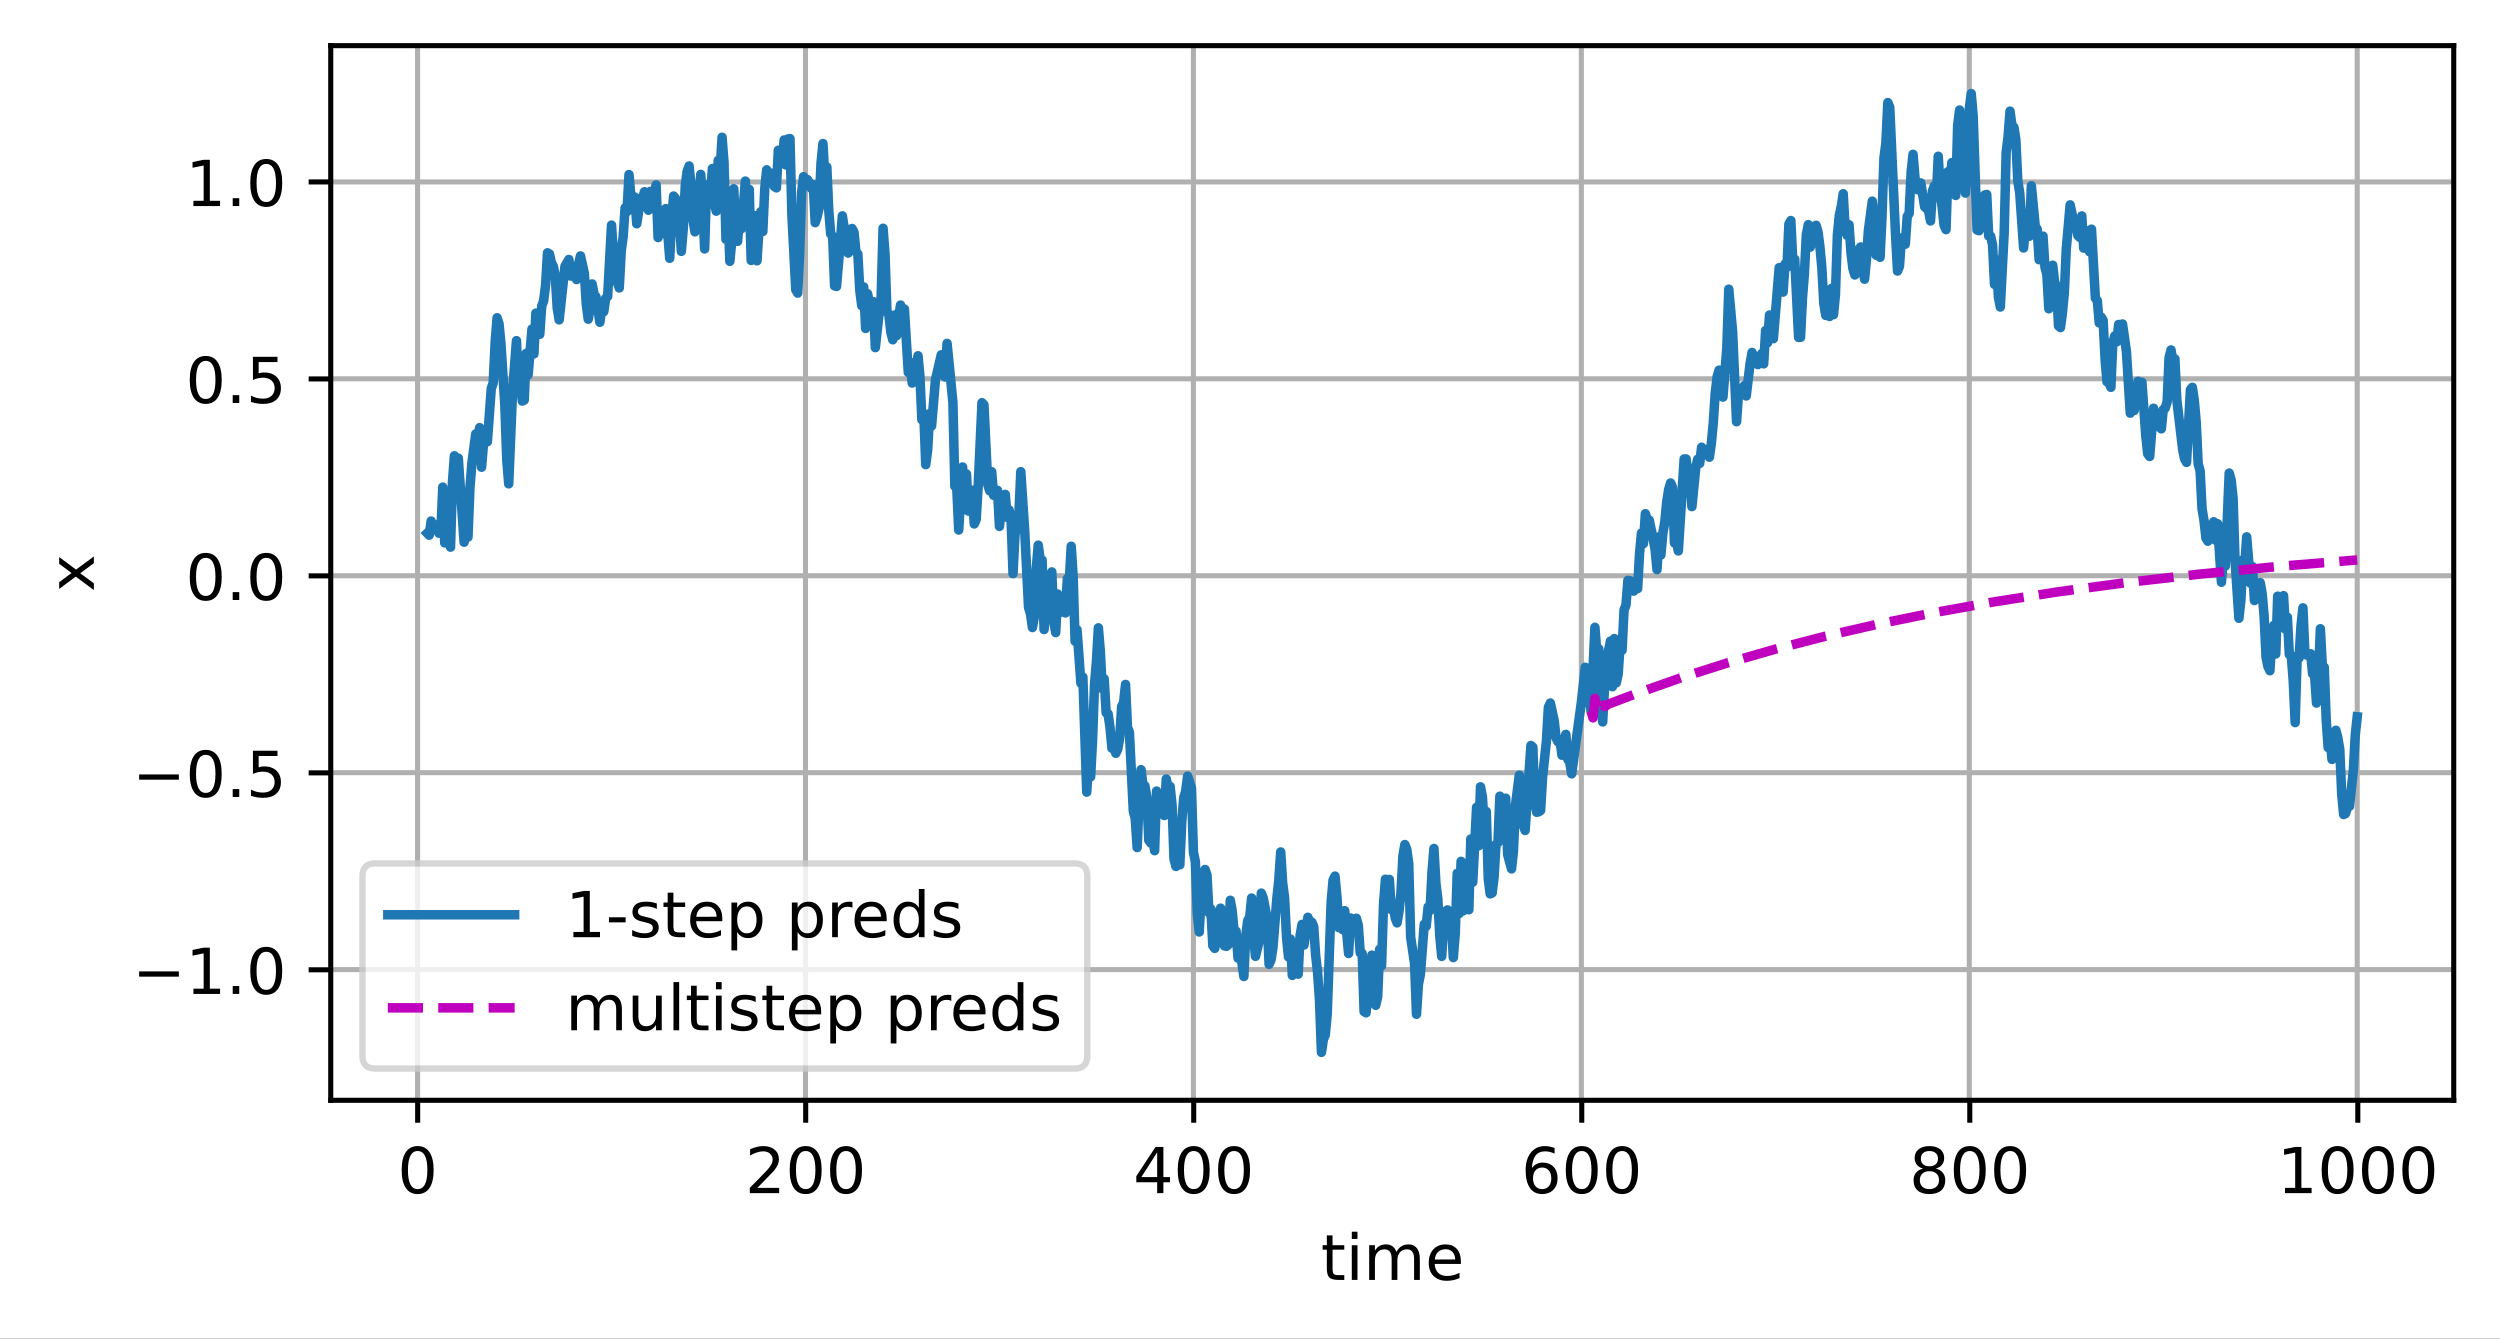 <?xml version="1.0" encoding="UTF-8"?>
<svg xmlns="http://www.w3.org/2000/svg" xmlns:xlink="http://www.w3.org/1999/xlink" width="525.548" height="281.435" viewBox="0 0 525.548 281.435" version="1.1">
<rect x="0" y="0" width="525.548" height="281.435" fill="#333333" stroke="none"/>
<defs>
<clipPath id="clip1">
  <path d="M 87 9.602 L 89 9.602 L 89 231.359 L 87 231.359 Z M 87 9.602 "/>
</clipPath>
<clipPath id="clip2">
  <path d="M 168 9.602 L 171 9.602 L 171 231.359 L 168 231.359 Z M 168 9.602 "/>
</clipPath>
<clipPath id="clip3">
  <path d="M 250 9.602 L 252 9.602 L 252 231.359 L 250 231.359 Z M 250 9.602 "/>
</clipPath>
<clipPath id="clip4">
  <path d="M 331 9.602 L 334 9.602 L 334 231.359 L 331 231.359 Z M 331 9.602 "/>
</clipPath>
<clipPath id="clip5">
  <path d="M 413 9.602 L 415 9.602 L 415 231.359 L 413 231.359 Z M 413 9.602 "/>
</clipPath>
<clipPath id="clip6">
  <path d="M 494 9.602 L 497 9.602 L 497 231.359 L 494 231.359 Z M 494 9.602 "/>
</clipPath>
<clipPath id="clip7">
  <path d="M 69.547 203 L 515.949 203 L 515.949 205 L 69.547 205 Z M 69.547 203 "/>
</clipPath>
<clipPath id="clip8">
  <path d="M 69.547 161 L 515.949 161 L 515.949 164 L 69.547 164 Z M 69.547 161 "/>
</clipPath>
<clipPath id="clip9">
  <path d="M 69.547 120 L 515.949 120 L 515.949 122 L 69.547 122 Z M 69.547 120 "/>
</clipPath>
<clipPath id="clip10">
  <path d="M 69.547 78 L 515.949 78 L 515.949 81 L 69.547 81 Z M 69.547 78 "/>
</clipPath>
<clipPath id="clip11">
  <path d="M 69.547 37 L 515.949 37 L 515.949 40 L 69.547 40 Z M 69.547 37 "/>
</clipPath>
<filter id="alpha" filterUnits="objectBoundingBox" x="0%" y="0%" width="100%" height="100%">
  <feColorMatrix type="matrix" in="SourceGraphic" values="0 0 0 0 1 0 0 0 0 1 0 0 0 0 1 0 0 0 1 0"/>
</filter>
<mask id="mask0">
  <g filter="url(#alpha)">
<rect x="0" y="0" width="525.548" height="281.435" style="fill:rgb(0%,0%,0%);fill-opacity:0.8;stroke:none;"/>
  </g>
</mask>
<clipPath id="clip12">
  <rect x="0" y="0" width="526" height="282"/>
</clipPath>
<g id="surface5" clip-path="url(#clip12)">
<path style="fill-rule:nonzero;fill:rgb(100%,100%,100%);fill-opacity:1;stroke-width:1;stroke-linecap:butt;stroke-linejoin:miter;stroke:rgb(80%,80%,80%);stroke-opacity:1;stroke-miterlimit:4;" d="M 59.162 168.519 L 169.471 168.519 C 170.804 168.519 171.472 167.854 171.472 166.521 L 171.472 138.164 C 171.472 136.831 170.804 136.163 169.471 136.163 L 59.162 136.163 C 57.826 136.163 57.161 136.831 57.161 138.164 L 57.161 166.521 C 57.161 167.854 57.826 168.519 59.162 168.519 Z M 59.162 168.519 " transform="matrix(1.333,0,0,1.333,0,0)"/>
</g>
</defs>
<g id="surface1">
<path style=" stroke:none;fill-rule:nonzero;fill:rgb(100%,100%,100%);fill-opacity:1;" d="M 0 281.434 L 525.547 281.434 L 525.547 0 L 0 0 Z M 0 281.434 "/>
<path style=" stroke:none;fill-rule:nonzero;fill:rgb(100%,100%,100%);fill-opacity:1;" d="M 69.547 231.359 L 515.949 231.359 L 515.949 9.602 L 69.547 9.602 Z M 69.547 231.359 "/>
<g clip-path="url(#clip1)" clip-rule="nonzero">
<path style="fill:none;stroke-width:0.8;stroke-linecap:square;stroke-linejoin:round;stroke:rgb(69.02%,69.02%,69.02%);stroke-opacity:1;stroke-miterlimit:4;" d="M 65.851 173.52 L 65.851 7.201 " transform="matrix(1.333,0,0,1.333,0,0)"/>
</g>
<path style="fill:none;stroke-width:0.8;stroke-linecap:butt;stroke-linejoin:round;stroke:rgb(0%,0%,0%);stroke-opacity:1;stroke-miterlimit:4;" d="M 0.001 -0 L 0.001 3.501 " transform="matrix(1.333,0,0,1.333,87.8,231.36)"/>
<path style=" stroke:none;fill-rule:nonzero;fill:rgb(0%,0%,0%);fill-opacity:1;" d="M 87.797 241.969 C 87.117 241.969 86.609 242.305 86.27 242.969 C 85.93 243.637 85.758 244.637 85.758 245.973 C 85.758 247.305 85.93 248.305 86.27 248.973 C 86.609 249.641 87.117 249.973 87.797 249.973 C 88.477 249.973 88.988 249.641 89.328 248.973 C 89.672 248.305 89.84 247.305 89.84 245.973 C 89.84 244.637 89.672 243.637 89.328 242.969 C 88.988 242.305 88.477 241.969 87.797 241.969 Z M 87.797 240.93 C 88.887 240.93 89.719 241.359 90.293 242.223 C 90.867 243.082 91.156 244.336 91.156 245.973 C 91.156 247.609 90.867 248.859 90.293 249.723 C 89.719 250.582 88.887 251.016 87.797 251.016 C 86.707 251.016 85.875 250.582 85.301 249.723 C 84.723 248.859 84.438 247.609 84.438 245.973 C 84.438 244.336 84.723 243.082 85.301 242.223 C 85.875 241.359 86.707 240.93 87.797 240.93 Z M 87.797 240.93 "/>
<g clip-path="url(#clip2)" clip-rule="nonzero">
<path style="fill:none;stroke-width:0.8;stroke-linecap:square;stroke-linejoin:round;stroke:rgb(69.02%,69.02%,69.02%);stroke-opacity:1;stroke-miterlimit:4;" d="M 127.028 173.52 L 127.028 7.201 " transform="matrix(1.333,0,0,1.333,0,0)"/>
</g>
<path style="fill:none;stroke-width:0.8;stroke-linecap:butt;stroke-linejoin:round;stroke:rgb(0%,0%,0%);stroke-opacity:1;stroke-miterlimit:4;" d="M 0 -0 L 0 3.501 " transform="matrix(1.333,0,0,1.333,169.371,231.36)"/>
<path style=" stroke:none;fill-rule:nonzero;fill:rgb(0%,0%,0%);fill-opacity:1;" d="M 159.203 249.719 L 163.793 249.719 L 163.793 250.824 L 157.625 250.824 L 157.625 249.719 C 158.121 249.203 158.801 248.508 159.664 247.641 C 160.523 246.77 161.066 246.207 161.289 245.953 C 161.707 245.48 162.004 245.082 162.168 244.754 C 162.336 244.426 162.422 244.105 162.422 243.785 C 162.422 243.27 162.238 242.848 161.879 242.523 C 161.516 242.199 161.043 242.035 160.461 242.035 C 160.047 242.035 159.613 242.105 159.156 242.25 C 158.699 242.395 158.207 242.609 157.688 242.902 L 157.688 241.574 C 158.219 241.359 158.711 241.199 159.172 241.09 C 159.633 240.984 160.055 240.93 160.438 240.93 C 161.441 240.93 162.246 241.18 162.844 241.684 C 163.441 242.188 163.742 242.859 163.742 243.703 C 163.742 244.102 163.668 244.48 163.516 244.84 C 163.367 245.195 163.098 245.617 162.699 246.105 C 162.594 246.23 162.246 246.594 161.664 247.195 C 161.086 247.797 160.266 248.637 159.203 249.719 Z M 159.203 249.719 "/>
<path style=" stroke:none;fill-rule:nonzero;fill:rgb(0%,0%,0%);fill-opacity:1;" d="M 169.367 241.969 C 168.691 241.969 168.18 242.305 167.84 242.969 C 167.5 243.637 167.328 244.637 167.328 245.973 C 167.328 247.305 167.5 248.305 167.84 248.973 C 168.18 249.641 168.691 249.973 169.367 249.973 C 170.047 249.973 170.559 249.641 170.898 248.973 C 171.242 248.305 171.414 247.305 171.414 245.973 C 171.414 244.637 171.242 243.637 170.898 242.969 C 170.559 242.305 170.047 241.969 169.367 241.969 Z M 169.367 240.93 C 170.457 240.93 171.289 241.359 171.863 242.223 C 172.441 243.082 172.727 244.336 172.727 245.973 C 172.727 247.609 172.441 248.859 171.863 249.723 C 171.289 250.582 170.457 251.016 169.367 251.016 C 168.277 251.016 167.445 250.582 166.871 249.723 C 166.297 248.859 166.008 247.609 166.008 245.973 C 166.008 244.336 166.297 243.082 166.871 242.223 C 167.445 241.359 168.277 240.93 169.367 240.93 Z M 169.367 240.93 "/>
<path style=" stroke:none;fill-rule:nonzero;fill:rgb(0%,0%,0%);fill-opacity:1;" d="M 177.852 241.969 C 177.172 241.969 176.664 242.305 176.324 242.969 C 175.98 243.637 175.812 244.637 175.812 245.973 C 175.812 247.305 175.98 248.305 176.324 248.973 C 176.664 249.641 177.172 249.973 177.852 249.973 C 178.531 249.973 179.043 249.641 179.383 248.973 C 179.727 248.305 179.895 247.305 179.895 245.973 C 179.895 244.637 179.727 243.637 179.383 242.969 C 179.043 242.305 178.531 241.969 177.852 241.969 Z M 177.852 240.93 C 178.941 240.93 179.773 241.359 180.348 242.223 C 180.922 243.082 181.211 244.336 181.211 245.973 C 181.211 247.609 180.922 248.859 180.348 249.723 C 179.773 250.582 178.941 251.016 177.852 251.016 C 176.762 251.016 175.93 250.582 175.355 249.723 C 174.777 248.859 174.492 247.609 174.492 245.973 C 174.492 244.336 174.777 243.082 175.355 242.223 C 175.93 241.359 176.762 240.93 177.852 240.93 Z M 177.852 240.93 "/>
<g clip-path="url(#clip3)" clip-rule="nonzero">
<path style="fill:none;stroke-width:0.8;stroke-linecap:square;stroke-linejoin:round;stroke:rgb(69.02%,69.02%,69.02%);stroke-opacity:1;stroke-miterlimit:4;" d="M 188.206 173.52 L 188.206 7.201 " transform="matrix(1.333,0,0,1.333,0,0)"/>
</g>
<path style="fill:none;stroke-width:0.8;stroke-linecap:butt;stroke-linejoin:round;stroke:rgb(0%,0%,0%);stroke-opacity:1;stroke-miterlimit:4;" d="M -0.001 -0 L -0.001 3.501 " transform="matrix(1.333,0,0,1.333,250.943,231.36)"/>
<path style=" stroke:none;fill-rule:nonzero;fill:rgb(0%,0%,0%);fill-opacity:1;" d="M 243.258 242.25 L 239.938 247.438 L 243.258 247.438 Z M 242.91 241.105 L 244.566 241.105 L 244.566 247.438 L 245.953 247.438 L 245.953 248.531 L 244.566 248.531 L 244.566 250.824 L 243.258 250.824 L 243.258 248.531 L 238.871 248.531 L 238.871 247.266 Z M 242.91 241.105 "/>
<path style=" stroke:none;fill-rule:nonzero;fill:rgb(0%,0%,0%);fill-opacity:1;" d="M 250.938 241.969 C 250.262 241.969 249.754 242.305 249.41 242.969 C 249.07 243.637 248.902 244.637 248.902 245.973 C 248.902 247.305 249.07 248.305 249.41 248.973 C 249.754 249.641 250.262 249.973 250.938 249.973 C 251.621 249.973 252.133 249.641 252.473 248.973 C 252.812 248.305 252.984 247.305 252.984 245.973 C 252.984 244.637 252.812 243.637 252.473 242.969 C 252.133 242.305 251.621 241.969 250.938 241.969 Z M 250.938 240.93 C 252.027 240.93 252.859 241.359 253.438 242.223 C 254.012 243.082 254.297 244.336 254.297 245.973 C 254.297 247.609 254.012 248.859 253.438 249.723 C 252.859 250.582 252.027 251.016 250.938 251.016 C 249.848 251.016 249.016 250.582 248.441 249.723 C 247.867 248.859 247.578 247.609 247.578 245.973 C 247.578 244.336 247.867 243.082 248.441 242.223 C 249.016 241.359 249.848 240.93 250.938 240.93 Z M 250.938 240.93 "/>
<path style=" stroke:none;fill-rule:nonzero;fill:rgb(0%,0%,0%);fill-opacity:1;" d="M 259.422 241.969 C 258.746 241.969 258.234 242.305 257.895 242.969 C 257.555 243.637 257.383 244.637 257.383 245.973 C 257.383 247.305 257.555 248.305 257.895 248.973 C 258.234 249.641 258.746 249.973 259.422 249.973 C 260.102 249.973 260.613 249.641 260.953 248.973 C 261.297 248.305 261.469 247.305 261.469 245.973 C 261.469 244.637 261.297 243.637 260.953 242.969 C 260.613 242.305 260.102 241.969 259.422 241.969 Z M 259.422 240.93 C 260.512 240.93 261.344 241.359 261.918 242.223 C 262.492 243.082 262.781 244.336 262.781 245.973 C 262.781 247.609 262.492 248.859 261.918 249.723 C 261.344 250.582 260.512 251.016 259.422 251.016 C 258.332 251.016 257.5 250.582 256.926 249.723 C 256.352 248.859 256.062 247.609 256.062 245.973 C 256.062 244.336 256.352 243.082 256.926 242.223 C 257.5 241.359 258.332 240.93 259.422 240.93 Z M 259.422 240.93 "/>
<g clip-path="url(#clip4)" clip-rule="nonzero">
<path style="fill:none;stroke-width:0.8;stroke-linecap:square;stroke-linejoin:round;stroke:rgb(69.02%,69.02%,69.02%);stroke-opacity:1;stroke-miterlimit:4;" d="M 249.387 173.52 L 249.387 7.201 " transform="matrix(1.333,0,0,1.333,0,0)"/>
</g>
<path style="fill:none;stroke-width:0.8;stroke-linecap:butt;stroke-linejoin:round;stroke:rgb(0%,0%,0%);stroke-opacity:1;stroke-miterlimit:4;" d="M 0.001 -0 L 0.001 3.501 " transform="matrix(1.333,0,0,1.333,332.514,231.36)"/>
<path style=" stroke:none;fill-rule:nonzero;fill:rgb(0%,0%,0%);fill-opacity:1;" d="M 324.191 245.441 C 323.602 245.441 323.133 245.645 322.785 246.047 C 322.441 246.449 322.27 247.004 322.27 247.707 C 322.27 248.406 322.441 248.957 322.785 249.363 C 323.133 249.77 323.602 249.973 324.191 249.973 C 324.781 249.973 325.25 249.77 325.594 249.363 C 325.938 248.957 326.109 248.406 326.109 247.707 C 326.109 247.004 325.938 246.449 325.594 246.047 C 325.25 245.645 324.781 245.441 324.191 245.441 Z M 326.801 241.316 L 326.801 242.516 C 326.473 242.359 326.137 242.242 325.801 242.16 C 325.465 242.078 325.133 242.035 324.801 242.035 C 323.934 242.035 323.27 242.328 322.812 242.914 C 322.355 243.5 322.094 244.387 322.027 245.57 C 322.285 245.191 322.605 244.902 322.992 244.703 C 323.379 244.5 323.805 244.398 324.27 244.398 C 325.246 244.398 326.016 244.695 326.582 245.289 C 327.148 245.879 327.434 246.688 327.434 247.707 C 327.434 248.703 327.137 249.504 326.547 250.109 C 325.957 250.711 325.172 251.016 324.191 251.016 C 323.066 251.016 322.207 250.582 321.613 249.723 C 321.016 248.859 320.719 247.609 320.719 245.973 C 320.719 244.438 321.086 243.215 321.812 242.301 C 322.543 241.387 323.523 240.93 324.75 240.93 C 325.078 240.93 325.414 240.961 325.75 241.027 C 326.086 241.094 326.438 241.188 326.801 241.316 Z M 326.801 241.316 "/>
<path style=" stroke:none;fill-rule:nonzero;fill:rgb(0%,0%,0%);fill-opacity:1;" d="M 332.508 241.969 C 331.832 241.969 331.324 242.305 330.984 242.969 C 330.641 243.637 330.473 244.637 330.473 245.973 C 330.473 247.305 330.641 248.305 330.984 248.973 C 331.324 249.641 331.832 249.973 332.508 249.973 C 333.191 249.973 333.703 249.641 334.043 248.973 C 334.383 248.305 334.555 247.305 334.555 245.973 C 334.555 244.637 334.383 243.637 334.043 242.969 C 333.703 242.305 333.191 241.969 332.508 241.969 Z M 332.508 240.93 C 333.602 240.93 334.434 241.359 335.008 242.223 C 335.582 243.082 335.871 244.336 335.871 245.973 C 335.871 247.609 335.582 248.859 335.008 249.723 C 334.434 250.582 333.602 251.016 332.508 251.016 C 331.422 251.016 330.59 250.582 330.016 249.723 C 329.438 248.859 329.152 247.609 329.152 245.973 C 329.152 244.336 329.438 243.082 330.016 242.223 C 330.59 241.359 331.422 240.93 332.508 240.93 Z M 332.508 240.93 "/>
<path style=" stroke:none;fill-rule:nonzero;fill:rgb(0%,0%,0%);fill-opacity:1;" d="M 340.992 241.969 C 340.316 241.969 339.809 242.305 339.465 242.969 C 339.125 243.637 338.957 244.637 338.957 245.973 C 338.957 247.305 339.125 248.305 339.465 248.973 C 339.809 249.641 340.316 249.973 340.992 249.973 C 341.676 249.973 342.188 249.641 342.527 248.973 C 342.867 248.305 343.039 247.305 343.039 245.973 C 343.039 244.637 342.867 243.637 342.527 242.969 C 342.188 242.305 341.676 241.969 340.992 241.969 Z M 340.992 240.93 C 342.082 240.93 342.914 241.359 343.492 242.223 C 344.066 243.082 344.352 244.336 344.352 245.973 C 344.352 247.609 344.066 248.859 343.492 249.723 C 342.914 250.582 342.082 251.016 340.992 251.016 C 339.902 251.016 339.07 250.582 338.496 249.723 C 337.922 248.859 337.633 247.609 337.633 245.973 C 337.633 244.336 337.922 243.082 338.496 242.223 C 339.07 241.359 339.902 240.93 340.992 240.93 Z M 340.992 240.93 "/>
<g clip-path="url(#clip5)" clip-rule="nonzero">
<path style="fill:none;stroke-width:0.8;stroke-linecap:square;stroke-linejoin:round;stroke:rgb(69.02%,69.02%,69.02%);stroke-opacity:1;stroke-miterlimit:4;" d="M 310.564 173.52 L 310.564 7.201 " transform="matrix(1.333,0,0,1.333,0,0)"/>
</g>
<path style="fill:none;stroke-width:0.8;stroke-linecap:butt;stroke-linejoin:round;stroke:rgb(0%,0%,0%);stroke-opacity:1;stroke-miterlimit:4;" d="M 0 -0 L 0 3.501 " transform="matrix(1.333,0,0,1.333,414.086,231.36)"/>
<path style=" stroke:none;fill-rule:nonzero;fill:rgb(0%,0%,0%);fill-opacity:1;" d="M 405.598 246.207 C 404.973 246.207 404.48 246.375 404.121 246.711 C 403.766 247.043 403.586 247.504 403.586 248.09 C 403.586 248.676 403.766 249.137 404.121 249.469 C 404.48 249.805 404.973 249.973 405.598 249.973 C 406.223 249.973 406.715 249.805 407.074 249.469 C 407.438 249.129 407.617 248.672 407.617 248.09 C 407.617 247.504 407.438 247.043 407.078 246.711 C 406.723 246.375 406.23 246.207 405.598 246.207 Z M 404.285 245.648 C 403.719 245.512 403.281 245.25 402.965 244.863 C 402.652 244.473 402.492 244.004 402.492 243.449 C 402.492 242.672 402.77 242.059 403.324 241.605 C 403.879 241.156 404.637 240.93 405.598 240.93 C 406.566 240.93 407.324 241.156 407.879 241.605 C 408.43 242.059 408.703 242.672 408.703 243.449 C 408.703 244.004 408.547 244.473 408.23 244.863 C 407.918 245.25 407.48 245.512 406.922 245.648 C 407.555 245.797 408.047 246.086 408.398 246.516 C 408.754 246.945 408.93 247.469 408.93 248.09 C 408.93 249.031 408.645 249.754 408.07 250.262 C 407.492 250.762 406.672 251.016 405.598 251.016 C 404.527 251.016 403.703 250.762 403.129 250.262 C 402.551 249.754 402.266 249.031 402.266 248.09 C 402.266 247.469 402.441 246.945 402.797 246.516 C 403.156 246.086 403.648 245.797 404.285 245.648 Z M 403.801 243.574 C 403.801 244.074 403.961 244.469 404.273 244.75 C 404.59 245.031 405.031 245.172 405.598 245.172 C 406.164 245.172 406.605 245.031 406.922 244.75 C 407.242 244.469 407.402 244.074 407.402 243.574 C 407.402 243.066 407.242 242.676 406.922 242.395 C 406.605 242.113 406.164 241.969 405.598 241.969 C 405.031 241.969 404.59 242.113 404.273 242.395 C 403.961 242.676 403.801 243.066 403.801 243.574 Z M 403.801 243.574 "/>
<path style=" stroke:none;fill-rule:nonzero;fill:rgb(0%,0%,0%);fill-opacity:1;" d="M 414.082 241.969 C 413.406 241.969 412.895 242.305 412.555 242.969 C 412.215 243.637 412.043 244.637 412.043 245.973 C 412.043 247.305 412.215 248.305 412.555 248.973 C 412.895 249.641 413.406 249.973 414.082 249.973 C 414.762 249.973 415.273 249.641 415.613 248.973 C 415.957 248.305 416.125 247.305 416.125 245.973 C 416.125 244.637 415.957 243.637 415.613 242.969 C 415.273 242.305 414.762 241.969 414.082 241.969 Z M 414.082 240.93 C 415.172 240.93 416.004 241.359 416.578 242.223 C 417.152 243.082 417.441 244.336 417.441 245.973 C 417.441 247.609 417.152 248.859 416.578 249.723 C 416.004 250.582 415.172 251.016 414.082 251.016 C 412.992 251.016 412.16 250.582 411.586 249.723 C 411.012 248.859 410.723 247.609 410.723 245.973 C 410.723 244.336 411.012 243.082 411.586 242.223 C 412.16 241.359 412.992 240.93 414.082 240.93 Z M 414.082 240.93 "/>
<path style=" stroke:none;fill-rule:nonzero;fill:rgb(0%,0%,0%);fill-opacity:1;" d="M 422.562 241.969 C 421.887 241.969 421.379 242.305 421.035 242.969 C 420.695 243.637 420.527 244.637 420.527 245.973 C 420.527 247.305 420.695 248.305 421.035 248.973 C 421.379 249.641 421.887 249.973 422.562 249.973 C 423.246 249.973 423.758 249.641 424.098 248.973 C 424.438 248.305 424.609 247.305 424.609 245.973 C 424.609 244.637 424.438 243.637 424.098 242.969 C 423.758 242.305 423.246 241.969 422.562 241.969 Z M 422.562 240.93 C 423.656 240.93 424.488 241.359 425.062 242.223 C 425.637 243.082 425.926 244.336 425.926 245.973 C 425.926 247.609 425.637 248.859 425.062 249.723 C 424.488 250.582 423.656 251.016 422.562 251.016 C 421.477 251.016 420.645 250.582 420.066 249.723 C 419.492 248.859 419.207 247.609 419.207 245.973 C 419.207 244.336 419.492 243.082 420.066 242.223 C 420.645 241.359 421.477 240.93 422.562 240.93 Z M 422.562 240.93 "/>
<g clip-path="url(#clip6)" clip-rule="nonzero">
<path style="fill:none;stroke-width:0.8;stroke-linecap:square;stroke-linejoin:round;stroke:rgb(69.02%,69.02%,69.02%);stroke-opacity:1;stroke-miterlimit:4;" d="M 371.742 173.52 L 371.742 7.201 " transform="matrix(1.333,0,0,1.333,0,0)"/>
</g>
<path style="fill:none;stroke-width:0.8;stroke-linecap:butt;stroke-linejoin:round;stroke:rgb(0%,0%,0%);stroke-opacity:1;stroke-miterlimit:4;" d="M -0.001 -0 L -0.001 3.501 " transform="matrix(1.333,0,0,1.333,495.657,231.36)"/>
<path style=" stroke:none;fill-rule:nonzero;fill:rgb(0%,0%,0%);fill-opacity:1;" d="M 480.344 249.719 L 482.492 249.719 L 482.492 242.301 L 480.156 242.77 L 480.156 241.574 L 482.48 241.105 L 483.793 241.105 L 483.793 249.719 L 485.941 249.719 L 485.941 250.824 L 480.344 250.824 Z M 480.344 249.719 "/>
<path style=" stroke:none;fill-rule:nonzero;fill:rgb(0%,0%,0%);fill-opacity:1;" d="M 491.41 241.969 C 490.734 241.969 490.227 242.305 489.883 242.969 C 489.543 243.637 489.375 244.637 489.375 245.973 C 489.375 247.305 489.543 248.305 489.883 248.973 C 490.227 249.641 490.734 249.973 491.41 249.973 C 492.094 249.973 492.605 249.641 492.945 248.973 C 493.285 248.305 493.457 247.305 493.457 245.973 C 493.457 244.637 493.285 243.637 492.945 242.969 C 492.605 242.305 492.094 241.969 491.41 241.969 Z M 491.41 240.93 C 492.5 240.93 493.332 241.359 493.91 242.223 C 494.484 243.082 494.77 244.336 494.77 245.973 C 494.77 247.609 494.484 248.859 493.91 249.723 C 493.332 250.582 492.5 251.016 491.41 251.016 C 490.32 251.016 489.488 250.582 488.914 249.723 C 488.34 248.859 488.051 247.609 488.051 245.973 C 488.051 244.336 488.34 243.082 488.914 242.223 C 489.488 241.359 490.32 240.93 491.41 240.93 Z M 491.41 240.93 "/>
<path style=" stroke:none;fill-rule:nonzero;fill:rgb(0%,0%,0%);fill-opacity:1;" d="M 499.895 241.969 C 499.219 241.969 498.707 242.305 498.367 242.969 C 498.027 243.637 497.855 244.637 497.855 245.973 C 497.855 247.305 498.027 248.305 498.367 248.973 C 498.707 249.641 499.219 249.973 499.895 249.973 C 500.574 249.973 501.086 249.641 501.426 248.973 C 501.77 248.305 501.941 247.305 501.941 245.973 C 501.941 244.637 501.77 243.637 501.426 242.969 C 501.086 242.305 500.574 241.969 499.895 241.969 Z M 499.895 240.93 C 500.984 240.93 501.816 241.359 502.391 242.223 C 502.969 243.082 503.254 244.336 503.254 245.973 C 503.254 247.609 502.969 248.859 502.391 249.723 C 501.816 250.582 500.984 251.016 499.895 251.016 C 498.805 251.016 497.973 250.582 497.398 249.723 C 496.824 248.859 496.535 247.609 496.535 245.973 C 496.535 244.336 496.824 243.082 497.398 242.223 C 497.973 241.359 498.805 240.93 499.895 240.93 Z M 499.895 240.93 "/>
<path style=" stroke:none;fill-rule:nonzero;fill:rgb(0%,0%,0%);fill-opacity:1;" d="M 508.379 241.969 C 507.699 241.969 507.191 242.305 506.852 242.969 C 506.508 243.637 506.34 244.637 506.34 245.973 C 506.34 247.305 506.508 248.305 506.852 248.973 C 507.191 249.641 507.699 249.973 508.379 249.973 C 509.059 249.973 509.57 249.641 509.91 248.973 C 510.254 248.305 510.422 247.305 510.422 245.973 C 510.422 244.637 510.254 243.637 509.91 242.969 C 509.57 242.305 509.059 241.969 508.379 241.969 Z M 508.379 240.93 C 509.469 240.93 510.301 241.359 510.875 242.223 C 511.449 243.082 511.738 244.336 511.738 245.973 C 511.738 247.609 511.449 248.859 510.875 249.723 C 510.301 250.582 509.469 251.016 508.379 251.016 C 507.289 251.016 506.457 250.582 505.883 249.723 C 505.305 248.859 505.02 247.609 505.02 245.973 C 505.02 244.336 505.305 243.082 505.883 242.223 C 506.457 241.359 507.289 240.93 508.379 240.93 Z M 508.379 240.93 "/>
<path style=" stroke:none;fill-rule:nonzero;fill:rgb(0%,0%,0%);fill-opacity:1;" d="M 280.129 259.699 L 280.129 261.77 L 282.594 261.77 L 282.594 262.703 L 280.129 262.703 L 280.129 266.66 C 280.129 267.254 280.211 267.637 280.371 267.805 C 280.535 267.977 280.867 268.059 281.367 268.059 L 282.594 268.059 L 282.594 269.062 L 281.367 269.062 C 280.441 269.062 279.801 268.891 279.449 268.547 C 279.102 268.199 278.926 267.57 278.926 266.66 L 278.926 262.703 L 278.043 262.703 L 278.043 261.77 L 278.926 261.77 L 278.926 259.699 Z M 280.129 259.699 "/>
<path style=" stroke:none;fill-rule:nonzero;fill:rgb(0%,0%,0%);fill-opacity:1;" d="M 284.172 261.77 L 285.367 261.77 L 285.367 269.062 L 284.172 269.062 Z M 284.172 258.93 L 285.367 258.93 L 285.367 260.449 L 284.172 260.449 Z M 284.172 258.93 "/>
<path style=" stroke:none;fill-rule:nonzero;fill:rgb(0%,0%,0%);fill-opacity:1;" d="M 293.551 263.172 C 293.852 262.633 294.211 262.234 294.629 261.98 C 295.043 261.723 295.535 261.594 296.098 261.594 C 296.859 261.594 297.445 261.863 297.855 262.395 C 298.27 262.926 298.477 263.68 298.477 264.66 L 298.477 269.062 L 297.27 269.062 L 297.27 264.699 C 297.27 264 297.148 263.484 296.898 263.145 C 296.652 262.805 296.273 262.637 295.766 262.637 C 295.145 262.637 294.656 262.844 294.293 263.254 C 293.934 263.668 293.754 264.23 293.754 264.941 L 293.754 269.062 L 292.551 269.062 L 292.551 264.699 C 292.551 263.996 292.426 263.477 292.18 263.141 C 291.934 262.805 291.551 262.637 291.035 262.637 C 290.422 262.637 289.934 262.844 289.574 263.258 C 289.215 263.672 289.035 264.234 289.035 264.941 L 289.035 269.062 L 287.828 269.062 L 287.828 261.77 L 289.035 261.77 L 289.035 262.902 C 289.309 262.457 289.633 262.125 290.016 261.914 C 290.398 261.703 290.852 261.594 291.379 261.594 C 291.906 261.594 292.359 261.73 292.73 262 C 293.102 262.27 293.375 262.656 293.551 263.172 Z M 293.551 263.172 "/>
<path style=" stroke:none;fill-rule:nonzero;fill:rgb(0%,0%,0%);fill-opacity:1;" d="M 307.102 265.117 L 307.102 265.703 L 301.594 265.703 C 301.645 266.527 301.895 267.156 302.34 267.586 C 302.781 268.02 303.402 268.234 304.195 268.234 C 304.656 268.234 305.102 268.18 305.535 268.066 C 305.965 267.953 306.395 267.785 306.82 267.559 L 306.82 268.691 C 306.391 268.875 305.949 269.012 305.5 269.109 C 305.047 269.203 304.59 269.25 304.125 269.25 C 302.961 269.25 302.039 268.914 301.359 268.238 C 300.684 267.559 300.344 266.645 300.344 265.488 C 300.344 264.293 300.664 263.348 301.309 262.648 C 301.953 261.945 302.824 261.594 303.918 261.594 C 304.898 261.594 305.672 261.91 306.246 262.543 C 306.816 263.176 307.102 264.031 307.102 265.117 Z M 305.902 264.766 C 305.895 264.109 305.711 263.586 305.352 263.199 C 304.996 262.805 304.52 262.609 303.93 262.609 C 303.262 262.609 302.727 262.801 302.324 263.176 C 301.926 263.555 301.691 264.086 301.633 264.773 Z M 305.902 264.766 "/>
<g clip-path="url(#clip7)" clip-rule="nonzero">
<path style="fill:none;stroke-width:0.8;stroke-linecap:square;stroke-linejoin:round;stroke:rgb(69.02%,69.02%,69.02%);stroke-opacity:1;stroke-miterlimit:4;" d="M 52.16 152.906 L 386.962 152.906 " transform="matrix(1.333,0,0,1.333,0,0)"/>
</g>
<path style="fill:none;stroke-width:0.8;stroke-linecap:butt;stroke-linejoin:round;stroke:rgb(0%,0%,0%);stroke-opacity:1;stroke-miterlimit:4;" d="M -0.001 0.001 L -3.499 0.001 " transform="matrix(1.333,0,0,1.333,69.548,203.874)"/>
<path style=" stroke:none;fill-rule:nonzero;fill:rgb(0%,0%,0%);fill-opacity:1;" d="M 29.25 204.207 L 37.598 204.207 L 37.598 205.312 L 29.25 205.312 Z M 29.25 204.207 "/>
<path style=" stroke:none;fill-rule:nonzero;fill:rgb(0%,0%,0%);fill-opacity:1;" d="M 40.664 207.832 L 42.812 207.832 L 42.812 200.418 L 40.473 200.887 L 40.473 199.688 L 42.801 199.219 L 44.113 199.219 L 44.113 207.832 L 46.262 207.832 L 46.262 208.941 L 40.664 208.941 Z M 40.664 207.832 "/>
<path style=" stroke:none;fill-rule:nonzero;fill:rgb(0%,0%,0%);fill-opacity:1;" d="M 48.918 207.285 L 50.293 207.285 L 50.293 208.941 L 48.918 208.941 Z M 48.918 207.285 "/>
<path style=" stroke:none;fill-rule:nonzero;fill:rgb(0%,0%,0%);fill-opacity:1;" d="M 55.969 200.086 C 55.293 200.086 54.781 200.418 54.441 201.086 C 54.102 201.75 53.93 202.754 53.93 204.09 C 53.93 205.422 54.102 206.422 54.441 207.086 C 54.781 207.754 55.293 208.086 55.969 208.086 C 56.648 208.086 57.16 207.754 57.5 207.086 C 57.844 206.422 58.016 205.422 58.016 204.09 C 58.016 202.754 57.844 201.75 57.5 201.086 C 57.16 200.418 56.648 200.086 55.969 200.086 Z M 55.969 199.043 C 57.059 199.043 57.891 199.477 58.465 200.336 C 59.043 201.199 59.328 202.449 59.328 204.09 C 59.328 205.727 59.043 206.977 58.465 207.836 C 57.891 208.699 57.059 209.129 55.969 209.129 C 54.879 209.129 54.047 208.699 53.473 207.836 C 52.898 206.977 52.609 205.727 52.609 204.09 C 52.609 202.449 52.898 201.199 53.473 200.336 C 54.047 199.477 54.879 199.043 55.969 199.043 Z M 55.969 199.043 "/>
<g clip-path="url(#clip8)" clip-rule="nonzero">
<path style="fill:none;stroke-width:0.8;stroke-linecap:square;stroke-linejoin:round;stroke:rgb(69.02%,69.02%,69.02%);stroke-opacity:1;stroke-miterlimit:4;" d="M 52.16 121.852 L 386.962 121.852 " transform="matrix(1.333,0,0,1.333,0,0)"/>
</g>
<path style="fill:none;stroke-width:0.8;stroke-linecap:butt;stroke-linejoin:round;stroke:rgb(0%,0%,0%);stroke-opacity:1;stroke-miterlimit:4;" d="M -0.001 0 L -3.499 0 " transform="matrix(1.333,0,0,1.333,69.548,162.468)"/>
<path style=" stroke:none;fill-rule:nonzero;fill:rgb(0%,0%,0%);fill-opacity:1;" d="M 29.25 162.801 L 37.598 162.801 L 37.598 163.906 L 29.25 163.906 Z M 29.25 162.801 "/>
<path style=" stroke:none;fill-rule:nonzero;fill:rgb(0%,0%,0%);fill-opacity:1;" d="M 43.246 158.68 C 42.57 158.68 42.062 159.012 41.719 159.68 C 41.379 160.344 41.211 161.348 41.211 162.684 C 41.211 164.016 41.379 165.016 41.719 165.684 C 42.062 166.348 42.57 166.684 43.246 166.684 C 43.93 166.684 44.441 166.348 44.781 165.684 C 45.121 165.016 45.293 164.016 45.293 162.684 C 45.293 161.348 45.121 160.344 44.781 159.68 C 44.441 159.012 43.93 158.68 43.246 158.68 Z M 43.246 157.637 C 44.336 157.637 45.168 158.07 45.746 158.934 C 46.32 159.793 46.605 161.043 46.605 162.684 C 46.605 164.32 46.32 165.57 45.746 166.434 C 45.168 167.293 44.336 167.723 43.246 167.723 C 42.156 167.723 41.324 167.293 40.75 166.434 C 40.176 165.57 39.887 164.32 39.887 162.684 C 39.887 161.043 40.176 159.793 40.75 158.934 C 41.324 158.07 42.156 157.637 43.246 157.637 Z M 43.246 157.637 "/>
<path style=" stroke:none;fill-rule:nonzero;fill:rgb(0%,0%,0%);fill-opacity:1;" d="M 48.918 165.879 L 50.293 165.879 L 50.293 167.535 L 48.918 167.535 Z M 48.918 165.879 "/>
<path style=" stroke:none;fill-rule:nonzero;fill:rgb(0%,0%,0%);fill-opacity:1;" d="M 53.172 157.812 L 58.332 157.812 L 58.332 158.922 L 54.375 158.922 L 54.375 161.301 C 54.566 161.238 54.754 161.188 54.945 161.156 C 55.137 161.125 55.328 161.109 55.52 161.109 C 56.605 161.109 57.465 161.406 58.098 162 C 58.73 162.594 59.051 163.398 59.051 164.414 C 59.051 165.461 58.723 166.273 58.074 166.855 C 57.422 167.434 56.504 167.723 55.316 167.723 C 54.91 167.723 54.492 167.688 54.07 167.621 C 53.648 167.551 53.211 167.445 52.762 167.309 L 52.762 165.984 C 53.148 166.195 53.555 166.355 53.969 166.457 C 54.387 166.562 54.828 166.613 55.293 166.613 C 56.043 166.613 56.637 166.418 57.074 166.023 C 57.512 165.629 57.734 165.094 57.734 164.414 C 57.734 163.738 57.512 163.203 57.074 162.809 C 56.637 162.414 56.043 162.215 55.293 162.215 C 54.941 162.215 54.59 162.254 54.238 162.332 C 53.891 162.41 53.535 162.531 53.172 162.695 Z M 53.172 157.812 "/>
<g clip-path="url(#clip9)" clip-rule="nonzero">
<path style="fill:none;stroke-width:0.8;stroke-linecap:square;stroke-linejoin:round;stroke:rgb(69.02%,69.02%,69.02%);stroke-opacity:1;stroke-miterlimit:4;" d="M 52.16 90.797 L 386.962 90.797 " transform="matrix(1.333,0,0,1.333,0,0)"/>
</g>
<path style="fill:none;stroke-width:0.8;stroke-linecap:butt;stroke-linejoin:round;stroke:rgb(0%,0%,0%);stroke-opacity:1;stroke-miterlimit:4;" d="M -0.001 0 L -3.499 0 " transform="matrix(1.333,0,0,1.333,69.548,121.062)"/>
<path style=" stroke:none;fill-rule:nonzero;fill:rgb(0%,0%,0%);fill-opacity:1;" d="M 43.246 117.273 C 42.57 117.273 42.062 117.605 41.723 118.273 C 41.379 118.938 41.211 119.941 41.211 121.277 C 41.211 122.609 41.379 123.609 41.723 124.277 C 42.062 124.941 42.57 125.277 43.246 125.277 C 43.93 125.277 44.441 124.941 44.781 124.277 C 45.121 123.609 45.293 122.609 45.293 121.277 C 45.293 119.941 45.121 118.938 44.781 118.273 C 44.441 117.605 43.93 117.273 43.246 117.273 Z M 43.246 116.23 C 44.34 116.23 45.172 116.664 45.746 117.527 C 46.32 118.387 46.609 119.637 46.609 121.277 C 46.609 122.914 46.32 124.164 45.746 125.027 C 45.172 125.887 44.34 126.316 43.246 126.316 C 42.16 126.316 41.328 125.887 40.754 125.027 C 40.176 124.164 39.891 122.914 39.891 121.277 C 39.891 119.637 40.176 118.387 40.754 117.527 C 41.328 116.664 42.16 116.23 43.246 116.23 Z M 43.246 116.23 "/>
<path style=" stroke:none;fill-rule:nonzero;fill:rgb(0%,0%,0%);fill-opacity:1;" d="M 48.918 124.473 L 50.293 124.473 L 50.293 126.129 L 48.918 126.129 Z M 48.918 124.473 "/>
<path style=" stroke:none;fill-rule:nonzero;fill:rgb(0%,0%,0%);fill-opacity:1;" d="M 55.969 117.273 C 55.293 117.273 54.785 117.605 54.441 118.273 C 54.102 118.938 53.934 119.941 53.934 121.277 C 53.934 122.609 54.102 123.609 54.441 124.277 C 54.785 124.941 55.293 125.277 55.969 125.277 C 56.652 125.277 57.164 124.941 57.504 124.277 C 57.844 123.609 58.016 122.609 58.016 121.277 C 58.016 119.941 57.844 118.938 57.504 118.273 C 57.164 117.605 56.652 117.273 55.969 117.273 Z M 55.969 116.23 C 57.059 116.23 57.891 116.664 58.469 117.527 C 59.043 118.387 59.328 119.637 59.328 121.277 C 59.328 122.914 59.043 124.164 58.469 125.027 C 57.891 125.887 57.059 126.316 55.969 126.316 C 54.879 126.316 54.047 125.887 53.473 125.027 C 52.898 124.164 52.609 122.914 52.609 121.277 C 52.609 119.637 52.898 118.387 53.473 117.527 C 54.047 116.664 54.879 116.23 55.969 116.23 Z M 55.969 116.23 "/>
<g clip-path="url(#clip10)" clip-rule="nonzero">
<path style="fill:none;stroke-width:0.8;stroke-linecap:square;stroke-linejoin:round;stroke:rgb(69.02%,69.02%,69.02%);stroke-opacity:1;stroke-miterlimit:4;" d="M 52.16 59.742 L 386.962 59.742 " transform="matrix(1.333,0,0,1.333,0,0)"/>
</g>
<path style="fill:none;stroke-width:0.8;stroke-linecap:butt;stroke-linejoin:round;stroke:rgb(0%,0%,0%);stroke-opacity:1;stroke-miterlimit:4;" d="M -0.001 -0 L -3.499 -0 " transform="matrix(1.333,0,0,1.333,69.548,79.656)"/>
<path style=" stroke:none;fill-rule:nonzero;fill:rgb(0%,0%,0%);fill-opacity:1;" d="M 43.246 75.867 C 42.57 75.867 42.062 76.203 41.723 76.867 C 41.379 77.535 41.211 78.535 41.211 79.871 C 41.211 81.203 41.379 82.203 41.723 82.871 C 42.062 83.535 42.57 83.871 43.246 83.871 C 43.93 83.871 44.441 83.535 44.781 82.871 C 45.121 82.203 45.293 81.203 45.293 79.871 C 45.293 78.535 45.121 77.535 44.781 76.867 C 44.441 76.203 43.93 75.867 43.246 75.867 Z M 43.246 74.828 C 44.34 74.828 45.172 75.258 45.746 76.121 C 46.32 76.98 46.609 78.23 46.609 79.871 C 46.609 81.508 46.32 82.758 45.746 83.621 C 45.172 84.48 44.34 84.91 43.246 84.91 C 42.16 84.91 41.328 84.48 40.754 83.621 C 40.176 82.758 39.891 81.508 39.891 79.871 C 39.891 78.23 40.176 76.98 40.754 76.121 C 41.328 75.258 42.16 74.828 43.246 74.828 Z M 43.246 74.828 "/>
<path style=" stroke:none;fill-rule:nonzero;fill:rgb(0%,0%,0%);fill-opacity:1;" d="M 48.918 83.066 L 50.293 83.066 L 50.293 84.723 L 48.918 84.723 Z M 48.918 83.066 "/>
<path style=" stroke:none;fill-rule:nonzero;fill:rgb(0%,0%,0%);fill-opacity:1;" d="M 53.172 75 L 58.332 75 L 58.332 76.109 L 54.375 76.109 L 54.375 78.492 C 54.566 78.426 54.758 78.379 54.945 78.344 C 55.137 78.312 55.328 78.297 55.52 78.297 C 56.605 78.297 57.465 78.594 58.098 79.188 C 58.734 79.785 59.051 80.59 59.051 81.602 C 59.051 82.648 58.727 83.461 58.074 84.043 C 57.422 84.621 56.504 84.91 55.32 84.91 C 54.91 84.91 54.496 84.879 54.07 84.809 C 53.648 84.738 53.211 84.633 52.762 84.496 L 52.762 83.172 C 53.152 83.383 53.555 83.543 53.973 83.648 C 54.387 83.75 54.828 83.805 55.293 83.805 C 56.043 83.805 56.637 83.605 57.074 83.211 C 57.516 82.816 57.734 82.281 57.734 81.602 C 57.734 80.926 57.516 80.391 57.074 79.996 C 56.637 79.602 56.043 79.402 55.293 79.402 C 54.941 79.402 54.59 79.441 54.238 79.52 C 53.891 79.598 53.535 79.719 53.172 79.883 Z M 53.172 75 "/>
<g clip-path="url(#clip11)" clip-rule="nonzero">
<path style="fill:none;stroke-width:0.8;stroke-linecap:square;stroke-linejoin:round;stroke:rgb(69.02%,69.02%,69.02%);stroke-opacity:1;stroke-miterlimit:4;" d="M 52.16 28.688 L 386.962 28.688 " transform="matrix(1.333,0,0,1.333,0,0)"/>
</g>
<path style="fill:none;stroke-width:0.8;stroke-linecap:butt;stroke-linejoin:round;stroke:rgb(0%,0%,0%);stroke-opacity:1;stroke-miterlimit:4;" d="M -0.001 -0 L -3.499 -0 " transform="matrix(1.333,0,0,1.333,69.548,38.251)"/>
<path style=" stroke:none;fill-rule:nonzero;fill:rgb(0%,0%,0%);fill-opacity:1;" d="M 40.664 42.211 L 42.812 42.211 L 42.812 34.793 L 40.477 35.262 L 40.477 34.062 L 42.801 33.594 L 44.113 33.594 L 44.113 42.211 L 46.262 42.211 L 46.262 43.316 L 40.664 43.316 Z M 40.664 42.211 "/>
<path style=" stroke:none;fill-rule:nonzero;fill:rgb(0%,0%,0%);fill-opacity:1;" d="M 48.918 41.66 L 50.293 41.66 L 50.293 43.316 L 48.918 43.316 Z M 48.918 41.66 "/>
<path style=" stroke:none;fill-rule:nonzero;fill:rgb(0%,0%,0%);fill-opacity:1;" d="M 55.969 34.461 C 55.293 34.461 54.785 34.797 54.441 35.461 C 54.102 36.129 53.934 37.129 53.934 38.465 C 53.934 39.797 54.102 40.797 54.441 41.465 C 54.785 42.129 55.293 42.465 55.969 42.465 C 56.652 42.465 57.164 42.129 57.504 41.465 C 57.844 40.797 58.016 39.797 58.016 38.465 C 58.016 37.129 57.844 36.129 57.504 35.461 C 57.164 34.797 56.652 34.461 55.969 34.461 Z M 55.969 33.422 C 57.059 33.422 57.891 33.852 58.469 34.715 C 59.043 35.574 59.328 36.824 59.328 38.465 C 59.328 40.102 59.043 41.352 58.469 42.215 C 57.891 43.074 57.059 43.504 55.969 43.504 C 54.879 43.504 54.047 43.074 53.473 42.215 C 52.898 41.352 52.609 40.102 52.609 38.465 C 52.609 36.824 52.898 35.574 53.473 34.715 C 54.047 33.852 54.879 33.422 55.969 33.422 Z M 55.969 33.422 "/>
<path style=" stroke:none;fill-rule:nonzero;fill:rgb(0%,0%,0%);fill-opacity:1;" d="M 12.441 117.105 L 15.988 119.746 L 19.73 116.973 L 19.73 118.383 L 16.867 120.508 L 19.73 122.629 L 19.73 124.043 L 15.918 121.211 L 12.441 123.801 L 12.441 122.387 L 15.039 120.453 L 12.441 118.523 Z M 12.441 117.105 "/>
<path style="fill:none;stroke-width:1.5;stroke-linecap:square;stroke-linejoin:round;stroke:rgb(12.157%,46.667%,70.588%);stroke-opacity:1;stroke-miterlimit:4;" d="M 67.38 84.082 L 67.685 84.404 L 67.992 82.172 L 68.297 83.49 L 68.909 82.764 L 69.214 84.088 L 69.521 83.936 L 69.826 76.822 L 70.131 85.614 L 70.743 84.565 L 71.051 86.285 L 71.355 75.996 L 71.663 71.88 L 71.968 72.354 L 72.272 72.249 L 73.192 85.509 L 73.497 83.874 L 73.802 84.697 L 74.109 76.966 L 74.414 73.063 L 75.026 68.432 L 75.331 69.574 L 75.639 67.441 L 75.943 73.682 L 76.251 69.999 L 76.556 68.291 L 76.86 69.668 L 77.473 61.277 L 77.78 60.381 L 78.085 54 L 78.393 50.115 L 78.697 51.064 L 79.002 54.223 L 79.614 63.882 L 79.922 72.551 L 80.227 76.301 L 80.839 61.608 L 81.451 53.725 L 81.756 61.359 L 82.061 60.094 L 82.368 63.252 L 82.673 63.094 L 82.98 55.734 L 83.285 59.118 L 83.897 51.885 L 84.202 55.813 L 84.51 49.386 L 84.814 50.3 L 85.122 52.72 L 85.427 48.281 L 85.731 47.467 L 86.039 44.965 L 86.344 39.87 L 86.651 40.052 L 86.956 41.432 L 87.261 41.974 L 87.568 43.547 L 87.873 48.583 L 88.181 50.443 L 89.098 41.991 L 89.71 40.922 L 90.015 43.541 L 90.322 42.454 L 90.627 42.642 L 90.932 44.086 L 91.239 41.64 L 91.544 40.359 L 92.156 43.134 L 92.461 48.021 L 92.769 50.332 L 93.073 48.472 L 93.381 44.783 L 93.686 46.395 L 93.993 46.816 L 94.603 50.824 L 94.91 48.475 L 95.215 49.154 L 95.522 47.03 L 95.827 46.749 L 96.439 35.502 L 96.744 40.283 L 97.052 39.806 L 97.356 44.525 L 97.661 45.407 L 97.969 39.586 L 98.273 37.321 L 98.581 32.78 L 98.886 33.366 L 99.193 27.533 L 99.498 30.97 L 99.803 31.515 L 100.11 31.075 L 100.415 35.285 L 101.027 31.38 L 101.332 31.295 L 101.64 30.24 L 102.252 33.149 L 102.557 30.185 L 102.861 32.897 L 103.169 30.36 L 103.474 29.168 L 103.781 37.465 L 104.086 33.981 L 104.394 33.234 L 104.698 36.85 L 105.003 32.897 L 105.615 40.729 L 105.923 34.564 L 106.228 30.917 L 106.532 31.298 L 107.145 34.772 L 107.452 39.639 L 107.757 35.991 L 108.062 29.367 L 108.369 27.026 L 108.674 26.177 L 108.981 29.408 L 109.286 34.688 L 109.594 36.562 L 109.898 30.642 L 110.203 31.339 L 110.511 27.504 L 110.815 31.937 L 111.123 39.255 L 111.428 29.61 L 111.732 29.109 L 112.04 31.298 L 112.345 26.578 L 112.652 31.963 L 112.957 33.299 L 113.262 25.292 L 113.569 26.748 L 113.874 21.647 L 114.182 25.696 L 114.486 37.743 L 114.794 32.66 L 115.099 41.206 L 115.403 38.048 L 115.711 29.769 L 116.016 36.144 L 116.323 38.054 L 116.628 33.721 L 116.933 36.064 L 117.545 28.559 L 117.853 35.716 L 118.157 29.868 L 118.462 41.068 L 119.074 34.008 L 119.382 41.124 L 119.687 36.328 L 119.994 33.375 L 120.299 36.51 L 120.604 29.745 L 120.911 26.783 L 121.216 27.592 L 121.523 27.287 L 121.828 28.055 L 122.133 29.42 L 122.44 29.625 L 122.745 23.692 L 123.053 23.818 L 123.357 25.799 L 123.662 22.078 L 123.97 26.024 L 124.274 21.914 L 124.582 21.861 L 124.887 34.005 L 125.499 45.694 L 125.804 46.222 L 126.111 39.943 L 126.416 30.349 L 126.724 27.864 L 127.028 29.2 L 127.333 28.318 L 127.641 28.805 L 127.945 29.689 L 128.253 29.121 L 128.558 35.109 L 128.862 34.172 L 129.17 32.868 L 129.475 25.752 L 129.782 22.641 L 130.087 28.072 L 130.395 26.338 L 130.699 33.182 L 131.004 36.896 L 131.312 37.251 L 131.616 45.088 L 131.924 45.173 L 132.533 37.992 L 132.841 34.043 L 133.758 39.908 L 134.062 39.155 L 134.37 36.038 L 134.675 36.606 L 134.982 39.686 L 135.287 40.063 L 135.595 45.82 L 135.899 48.211 L 136.204 45.249 L 136.512 51.794 L 136.816 46.318 L 137.124 47.748 L 137.429 49.819 L 137.733 47.581 L 138.041 54.823 L 138.653 49.26 L 138.958 46.828 L 139.263 35.997 L 139.57 40.078 L 139.875 49.107 L 140.183 49.69 L 140.487 52.374 L 140.795 53.581 L 141.1 49.67 L 141.404 52.922 L 141.712 49.978 L 142.017 48.111 L 142.324 50.584 L 142.629 48.729 L 143.241 58.731 L 143.546 57.123 L 143.854 60.407 L 144.463 58.734 L 144.771 56.109 L 145.075 59.297 L 145.383 66.185 L 145.688 65.268 L 145.992 73.28 L 146.3 70.934 L 146.604 65.224 L 146.912 67.181 L 147.524 59.9 L 148.441 55.954 L 148.746 58.813 L 149.054 59.449 L 149.358 54.155 L 150.275 63.413 L 150.583 76.688 L 150.888 77.036 L 151.192 83.584 L 151.805 73.646 L 152.112 79.289 L 152.417 74.751 L 152.725 80.604 L 153.029 80.165 L 153.334 77.312 L 153.642 82.626 L 153.946 81.946 L 154.254 76.825 L 154.863 63.51 L 155.171 63.835 L 155.783 76.468 L 156.088 77.417 L 156.393 74.396 L 156.7 78.111 L 157.005 77.953 L 157.312 77.326 L 157.617 83.013 L 157.925 80.068 L 158.229 80.449 L 158.534 77.968 L 158.842 81.589 L 159.146 80.429 L 159.454 82.063 L 159.759 90.46 L 160.063 84.366 L 160.371 82.008 L 160.676 81.229 L 160.983 74.388 L 161.593 83.622 L 162.205 95.789 L 162.513 96.797 L 162.817 98.962 L 163.125 97.236 L 163.43 89.552 L 163.734 85.975 L 164.042 88.274 L 164.347 88.327 L 164.654 99.281 L 165.264 92.077 L 165.571 96.935 L 165.876 90.196 L 166.184 97.98 L 166.488 99.759 L 166.793 93.68 L 167.101 96.618 L 167.405 94.875 L 167.713 95.177 L 168.018 96.662 L 168.325 91.263 L 168.63 91.62 L 168.935 86.147 L 169.242 90.955 L 169.547 101.13 L 169.854 99.313 L 170.464 107.757 L 170.771 106.778 L 171.384 124.916 L 171.688 119.974 L 171.993 122.511 L 172.301 116.766 L 172.605 108.056 L 172.913 104.271 L 173.218 99.012 L 173.525 102.709 L 173.83 108.612 L 174.135 107.054 L 174.442 112.403 L 174.747 112.57 L 175.055 114.738 L 175.359 118.002 L 175.664 117.958 L 175.972 118.796 L 176.276 118.11 L 176.584 116.347 L 176.889 111.419 L 177.193 110.824 L 177.501 107.941 L 177.806 114.671 L 178.113 115.491 L 178.726 127.907 L 179.03 129.076 L 179.335 133.661 L 179.643 126.135 L 179.947 121.386 L 180.255 123.861 L 180.56 123.935 L 180.864 125.807 L 181.172 132.536 L 181.477 132.932 L 181.784 132.214 L 182.089 134.156 L 182.394 124.758 L 182.701 125.449 L 183.618 128.61 L 183.926 122.856 L 184.23 124.307 L 184.535 124.031 L 184.843 127.066 L 185.147 135.495 L 185.455 136.641 L 185.76 134.578 L 186.064 136.389 L 186.372 129.539 L 186.677 125.818 L 186.984 124.802 L 187.289 122.399 L 187.901 124.295 L 188.206 134.385 L 188.514 135.873 L 188.818 144.161 L 189.126 146.977 L 189.431 140.974 L 189.735 142.849 L 190.043 137.124 L 190.348 138.006 L 190.655 143.941 L 190.96 143.35 L 191.265 149.142 L 191.572 149.563 L 191.877 145.163 L 192.185 145.025 L 192.489 143.221 L 192.794 148.591 L 193.102 149.165 L 193.406 149.241 L 193.714 148.978 L 194.019 141.976 L 194.326 143.634 L 194.631 147.097 L 194.936 146.851 L 195.243 151.102 L 195.548 149.722 L 196.16 153.999 L 196.465 147.536 L 196.772 145.178 L 197.077 144.674 L 197.385 141.624 L 197.689 147.542 L 197.994 150.817 L 198.606 148.286 L 198.914 140.848 L 199.219 141.642 L 199.831 144.82 L 200.136 152.074 L 200.443 151.389 L 200.748 149.449 L 201.36 141.738 L 201.665 138.882 L 201.973 134.358 L 202.277 139.219 L 202.585 141.586 L 202.89 147.771 L 203.194 150.902 L 203.502 148.096 L 203.807 153.823 L 204.114 151.166 L 204.419 150.885 L 204.727 153.627 L 205.031 147.533 L 205.336 145.778 L 205.644 149.033 L 206.256 144.662 L 206.561 145.433 L 206.865 145.418 L 207.173 146.098 L 207.478 150.604 L 207.785 153.354 L 208.09 157.705 L 208.395 165.961 L 208.702 163.907 L 209.007 163.181 L 209.314 159.82 L 209.927 142.23 L 210.231 138.785 L 210.536 138.167 L 210.844 141.478 L 211.148 146.297 L 211.456 145.743 L 211.761 146.622 L 212.065 143.619 L 212.678 150.366 L 212.985 144.776 L 213.29 145.251 L 213.595 146.484 L 213.902 144.812 L 214.207 145.916 L 214.515 150.272 L 214.819 150.343 L 215.124 159.536 L 215.432 159.724 L 215.736 156.882 L 216.044 155.719 L 216.349 150.63 L 216.656 150.812 L 216.961 158.534 L 217.266 157.181 L 217.573 149.719 L 217.878 152.309 L 218.186 142.597 L 218.49 138.659 L 218.795 140.61 L 219.103 138.688 L 219.407 143.44 L 219.715 142.57 L 220.02 144.718 L 220.324 145.538 L 220.632 143.687 L 220.937 140.824 L 221.244 134.977 L 221.549 133.192 L 221.856 133.96 L 222.161 136.195 L 222.466 147.791 L 223.078 151.931 L 223.386 159.952 L 223.69 155.218 L 223.995 153.706 L 224.607 145.758 L 224.915 146.083 L 225.22 143.021 L 225.524 143.587 L 225.832 137.505 L 226.137 133.808 L 226.444 139.251 L 226.749 141.744 L 227.057 147.571 L 227.361 150.826 L 227.666 145.72 L 227.974 143.722 L 228.278 143.496 L 228.891 145.717 L 229.195 151.011 L 229.503 147.182 L 229.808 137.733 L 230.115 144.067 L 230.42 135.841 L 230.725 143.66 L 231.032 143.03 L 231.337 137.792 L 231.645 143.47 L 231.949 132.316 L 232.257 139.128 L 232.866 127.307 L 233.174 133.397 L 233.479 124.087 L 233.786 125.681 L 234.091 130.84 L 234.396 127.975 L 234.703 138.583 L 235.008 140.968 L 235.315 140.818 L 235.62 138.354 L 235.925 133.154 L 236.232 132.894 L 236.537 125.566 L 237.149 129.021 L 237.457 125.88 L 237.762 134.771 L 238.374 137.021 L 238.679 134.188 L 238.986 127.078 L 239.596 122.262 L 240.208 130.078 L 240.516 130.966 L 241.433 117.568 L 241.737 117.835 L 242.045 126.275 L 242.35 128.098 L 242.657 128.021 L 242.962 127.816 L 243.267 122.607 L 243.879 116.833 L 244.187 111.536 L 244.491 110.874 L 245.104 113.66 L 245.408 116.396 L 245.716 116.997 L 246.021 116.771 L 246.325 119.101 L 246.633 116.833 L 246.938 115.816 L 247.245 119.742 L 247.55 120.214 L 247.857 122.039 L 249.387 110.748 L 249.996 105.234 L 250.304 110.76 L 250.608 109.775 L 250.916 112.169 L 251.525 98.936 L 251.833 102.993 L 252.138 102.334 L 252.445 111.352 L 252.75 113.848 L 253.058 108.167 L 253.362 107.095 L 253.667 102.612 L 253.975 101.106 L 254.279 108.296 L 254.587 100.708 L 254.892 107.698 L 255.196 106.274 L 255.504 101.552 L 255.809 102.545 L 256.116 96.202 L 256.421 95.432 L 256.726 91.532 L 257.033 91.564 L 257.338 91.802 L 257.646 93.22 L 257.95 91.649 L 258.258 92.824 L 258.562 87.281 L 258.867 84.062 L 259.175 85.726 L 259.479 81.018 L 259.787 81.917 L 260.092 82.028 L 260.704 84.999 L 261.009 86.587 L 261.316 89.83 L 261.621 84.656 L 261.926 87.533 L 262.233 84.1 L 262.538 82.368 L 262.846 79.207 L 263.15 77.209 L 263.458 76.169 L 263.763 76.86 L 264.067 85.62 L 264.375 85.386 L 264.68 86.886 L 265.597 72.381 L 265.904 72.375 L 266.209 75.015 L 266.517 75.272 L 266.821 79.896 L 267.434 73.702 L 267.738 72.422 L 268.046 73.081 L 268.351 70.529 L 268.658 71.467 L 269.268 70.884 L 269.575 72.097 L 269.88 69.97 L 270.188 66.727 L 270.492 62.06 L 270.797 59.423 L 271.104 58.377 L 271.409 61.702 L 271.717 62.622 L 272.326 54.847 L 272.634 45.606 L 273.246 52.4 L 273.858 66.507 L 274.163 62.183 L 274.468 62.285 L 274.775 61.793 L 275.08 60.826 L 275.388 62.443 L 275.997 57.311 L 276.305 55.582 L 276.917 57.302 L 277.222 57.495 L 277.834 55.761 L 278.139 57.381 L 278.446 52.11 L 278.751 54.053 L 279.059 49.679 L 279.363 50.789 L 279.668 53.408 L 280.588 42.208 L 280.893 45.164 L 281.197 46.066 L 281.505 41.634 L 281.81 42.144 L 282.117 35.326 L 282.422 34.781 L 282.727 41.106 L 283.034 40.884 L 283.646 53.212 L 283.951 53.197 L 284.259 46.989 L 284.563 43.134 L 284.868 36.99 L 285.176 35.429 L 285.48 38.974 L 285.788 38.086 L 286.093 36.041 L 286.397 35.525 L 286.705 36.548 L 287.01 38.912 L 287.317 42.305 L 287.622 47.883 L 287.927 49.743 L 288.234 49.708 L 288.539 49.907 L 288.847 45.489 L 289.151 49.617 L 289.456 46.485 L 289.764 37.028 L 290.068 33.952 L 290.376 32.575 L 290.681 30.557 L 290.988 35.985 L 291.293 37.116 L 291.598 35.449 L 291.905 39.826 L 292.21 42.346 L 292.518 43.362 L 292.822 40.901 L 293.127 39.369 L 293.435 38.947 L 293.739 42.308 L 294.047 44.033 L 294.352 40.837 L 294.656 36.325 L 295.269 31.723 L 295.576 34.77 L 295.881 40.251 L 296.188 37.248 L 296.493 40.573 L 296.798 34.219 L 297.105 24.943 L 297.41 22.57 L 297.718 16.178 L 298.022 16.925 L 298.939 37.166 L 299.247 42.744 L 299.552 42.015 L 299.856 37.55 L 300.164 38.385 L 300.469 38.514 L 300.776 34.143 L 301.081 33.65 L 301.389 27.173 L 301.693 24.337 L 301.998 27.984 L 302.306 29.856 L 302.61 29.977 L 302.918 28.852 L 303.527 32.619 L 304.14 33.176 L 304.447 34.84 L 304.752 30.114 L 305.057 29.306 L 305.364 31.128 L 305.669 24.642 L 305.977 29.892 L 306.589 35.514 L 306.894 36.211 L 307.198 27.076 L 307.506 29.701 L 307.811 25.646 L 308.118 25.764 L 308.423 30.82 L 308.728 19.796 L 309.035 17.353 L 309.34 22.86 L 309.647 25.43 L 309.952 30.448 L 310.257 25.904 L 310.564 17.162 L 310.869 14.76 L 311.177 18.284 L 311.789 36.27 L 312.094 36.381 L 312.398 35.021 L 312.706 35.678 L 313.011 30.747 L 313.318 30.671 L 313.623 37.207 L 313.928 37.233 L 314.235 38.631 L 314.54 44.851 L 314.848 40.972 L 315.152 46.805 L 315.457 48.419 L 316.069 36.68 L 316.377 24.032 L 316.682 21.545 L 316.989 17.531 L 317.294 19.813 L 317.599 20.06 L 317.906 21.999 L 318.211 28.497 L 318.519 30.439 L 319.128 39.105 L 319.436 35.563 L 319.74 35.288 L 320.048 37.254 L 320.353 29.294 L 320.965 35.687 L 321.27 36.132 L 321.577 40.96 L 321.882 37.415 L 322.189 37.236 L 322.494 42.114 L 322.799 43.304 L 323.106 48.697 L 323.411 46.207 L 323.719 41.83 L 324.023 44.461 L 324.328 45.261 L 324.636 51.396 L 324.94 51.662 L 325.248 49.386 L 325.553 46.128 L 325.857 39.293 L 326.47 32.309 L 326.777 33.753 L 327.082 36.009 L 327.39 35.115 L 327.694 37.157 L 327.999 37.441 L 328.307 34.052 L 328.611 39.132 L 328.919 37.415 L 329.224 36.396 L 329.528 39.7 L 329.836 36.141 L 330.448 47.021 L 330.753 47.408 L 331.058 50.924 L 331.365 50.01 L 331.67 50.511 L 331.978 56.646 L 332.282 60.205 L 332.59 60.316 L 332.895 61.084 L 333.199 54.029 L 333.507 52.966 L 333.812 53.903 L 334.119 51.17 L 334.424 52.966 L 334.729 51.094 L 335.341 55.403 L 335.953 65.153 L 336.258 63.8 L 336.565 64.734 L 337.178 60.132 L 337.482 61.351 L 337.79 60.29 L 338.399 68.736 L 338.707 71.575 L 339.012 71.982 L 339.624 64.383 L 339.929 65.88 L 340.236 65.262 L 340.541 67.31 L 340.849 67.626 L 341.153 64.597 L 341.458 64.368 L 341.766 63.393 L 342.07 56.402 L 342.378 55.189 L 342.683 57.067 L 342.99 56.596 L 343.295 63.091 L 344.212 70.872 L 344.52 72.378 L 344.824 72.92 L 345.437 61.459 L 345.741 61.081 L 346.049 63.149 L 346.354 66.624 L 346.658 73.137 L 346.966 74.256 L 347.271 80.232 L 347.578 82.075 L 347.883 84.832 L 348.19 85.351 L 348.495 82.831 L 348.8 84.463 L 349.107 82.292 L 349.412 85.192 L 349.72 82.585 L 350.329 91.822 L 350.637 87.964 L 350.941 89.279 L 351.554 74.604 L 351.858 75.686 L 352.166 78.58 L 352.471 88.28 L 353.083 97.5 L 353.391 94.711 L 353.695 88.298 L 354 89.355 L 354.308 84.668 L 354.92 91.986 L 355.225 89.358 L 355.529 94.705 L 356.142 91.989 L 356.449 91.89 L 356.754 93.653 L 357.059 97.146 L 357.366 103.682 L 357.671 105.132 L 357.979 105.773 L 358.283 100.482 L 358.588 98.625 L 358.896 103.134 L 359.2 94.022 L 359.508 94.761 L 359.812 95.08 L 360.12 93.935 L 360.425 99.231 L 360.729 97.336 L 361.037 103.236 L 361.342 103.377 L 361.649 107.367 L 361.954 113.956 L 362.259 103.966 L 362.566 103.784 L 362.871 98.722 L 363.179 95.862 L 363.483 102.817 L 363.788 103.298 L 364.096 103.342 L 364.4 103.104 L 364.708 106.266 L 365.013 106.362 L 365.32 110.874 L 365.625 106.582 L 365.93 99.158 L 366.237 104.991 L 366.542 105.231 L 366.85 113.476 L 367.154 117.882 L 367.459 116.323 L 367.767 119.763 L 368.071 116.241 L 368.379 115.166 L 368.684 116.353 L 368.988 118.154 L 369.296 125.241 L 369.601 128.449 L 369.908 128.276 L 370.213 127.257 L 370.521 127.16 L 371.13 121.482 L 371.438 115.881 L 371.742 113.039 " transform="matrix(1.333,0,0,1.333,0,0)"/>
<path style="fill:none;stroke-width:1.5;stroke-linecap:butt;stroke-linejoin:round;stroke:rgb(74.902%,0%,74.902%);stroke-opacity:1;stroke-dasharray:5.55,2.4;stroke-miterlimit:4;" d="M 250.916 112.169 L 251.221 113.206 L 251.525 110.145 L 251.833 112.523 L 252.138 111.724 L 252.445 111.56 L 252.75 111.199 L 253.058 111.439 L 253.667 111.038 L 258.258 109.301 L 265.292 106.819 L 272.326 104.572 L 279.976 102.372 L 287.927 100.318 L 296.188 98.417 L 305.057 96.604 L 314.54 94.901 L 324.636 93.322 L 335.341 91.875 L 346.966 90.53 L 359.508 89.309 L 371.742 88.304 " transform="matrix(1.333,0,0,1.333,0,0)"/>
<path style="fill:none;stroke-width:0.8;stroke-linecap:square;stroke-linejoin:miter;stroke:rgb(0%,0%,0%);stroke-opacity:1;stroke-miterlimit:4;" d="M 52.16 173.52 L 52.16 7.201 " transform="matrix(1.333,0,0,1.333,0,0)"/>
<path style="fill:none;stroke-width:0.8;stroke-linecap:square;stroke-linejoin:miter;stroke:rgb(0%,0%,0%);stroke-opacity:1;stroke-miterlimit:4;" d="M 386.962 173.52 L 386.962 7.201 " transform="matrix(1.333,0,0,1.333,0,0)"/>
<path style="fill:none;stroke-width:0.8;stroke-linecap:square;stroke-linejoin:miter;stroke:rgb(0%,0%,0%);stroke-opacity:1;stroke-miterlimit:4;" d="M 52.16 173.52 L 386.962 173.52 " transform="matrix(1.333,0,0,1.333,0,0)"/>
<path style="fill:none;stroke-width:0.8;stroke-linecap:square;stroke-linejoin:miter;stroke:rgb(0%,0%,0%);stroke-opacity:1;stroke-miterlimit:4;" d="M 52.16 7.201 L 386.962 7.201 " transform="matrix(1.333,0,0,1.333,0,0)"/>
<use xlink:href="#surface5" mask="url(#mask0)"/>
<path style="fill:none;stroke-width:1.5;stroke-linecap:square;stroke-linejoin:round;stroke:rgb(12.157%,46.667%,70.588%);stroke-opacity:1;stroke-miterlimit:4;" d="M 61.16 144.261 L 81.161 144.261 " transform="matrix(1.333,0,0,1.333,0,0)"/>
<path style=" stroke:none;fill-rule:nonzero;fill:rgb(0%,0%,0%);fill-opacity:1;" d="M 120.535 195.91 L 122.684 195.91 L 122.684 188.492 L 120.348 188.961 L 120.348 187.766 L 122.672 187.297 L 123.984 187.297 L 123.984 195.91 L 126.133 195.91 L 126.133 197.016 L 120.535 197.016 Z M 120.535 195.91 "/>
<path style=" stroke:none;fill-rule:nonzero;fill:rgb(0%,0%,0%);fill-opacity:1;" d="M 128.016 192.832 L 131.523 192.832 L 131.523 193.898 L 128.016 193.898 Z M 128.016 192.832 "/>
<path style=" stroke:none;fill-rule:nonzero;fill:rgb(0%,0%,0%);fill-opacity:1;" d="M 138.078 189.938 L 138.078 191.074 C 137.742 190.898 137.391 190.77 137.027 190.684 C 136.66 190.594 136.285 190.551 135.891 190.551 C 135.297 190.551 134.852 190.645 134.555 190.824 C 134.258 191.008 134.109 191.281 134.109 191.645 C 134.109 191.922 134.215 192.141 134.426 192.301 C 134.641 192.457 135.066 192.609 135.711 192.75 L 136.121 192.844 C 136.973 193.023 137.574 193.281 137.934 193.613 C 138.293 193.945 138.473 194.41 138.473 195.004 C 138.473 195.68 138.203 196.219 137.668 196.613 C 137.133 197.008 136.395 197.207 135.457 197.207 C 135.066 197.207 134.66 197.168 134.234 197.09 C 133.812 197.016 133.367 196.902 132.898 196.75 L 132.898 195.512 C 133.34 195.742 133.777 195.914 134.207 196.031 C 134.637 196.145 135.062 196.203 135.484 196.203 C 136.047 196.203 136.48 196.105 136.785 195.91 C 137.09 195.719 137.238 195.445 137.238 195.094 C 137.238 194.77 137.129 194.52 136.91 194.348 C 136.691 194.176 136.211 194.008 135.469 193.844 L 135.051 193.746 C 134.312 193.594 133.773 193.352 133.445 193.027 C 133.113 192.707 132.949 192.262 132.949 191.699 C 132.949 191.012 133.195 190.48 133.68 190.109 C 134.164 189.738 134.855 189.551 135.75 189.551 C 136.191 189.551 136.609 189.582 137 189.648 C 137.391 189.711 137.75 189.809 138.078 189.938 Z M 138.078 189.938 "/>
<path style=" stroke:none;fill-rule:nonzero;fill:rgb(0%,0%,0%);fill-opacity:1;" d="M 141.562 187.652 L 141.562 189.723 L 144.031 189.723 L 144.031 190.656 L 141.562 190.656 L 141.562 194.613 C 141.562 195.207 141.645 195.59 141.809 195.762 C 141.969 195.93 142.301 196.016 142.801 196.016 L 144.031 196.016 L 144.031 197.016 L 142.801 197.016 C 141.875 197.016 141.238 196.844 140.887 196.5 C 140.535 196.152 140.359 195.523 140.359 194.613 L 140.359 190.656 L 139.48 190.656 L 139.48 189.723 L 140.359 189.723 L 140.359 187.652 Z M 141.562 187.652 "/>
<path style=" stroke:none;fill-rule:nonzero;fill:rgb(0%,0%,0%);fill-opacity:1;" d="M 151.844 193.07 L 151.844 193.656 L 146.336 193.656 C 146.387 194.48 146.637 195.109 147.082 195.543 C 147.527 195.973 148.145 196.188 148.941 196.188 C 149.398 196.188 149.844 196.133 150.277 196.02 C 150.711 195.906 151.137 195.738 151.566 195.512 L 151.566 196.645 C 151.133 196.828 150.691 196.965 150.242 197.062 C 149.789 197.156 149.332 197.207 148.867 197.207 C 147.703 197.207 146.785 196.867 146.105 196.191 C 145.426 195.512 145.086 194.598 145.086 193.441 C 145.086 192.25 145.406 191.301 146.051 190.602 C 146.695 189.898 147.566 189.551 148.66 189.551 C 149.641 189.551 150.418 189.867 150.988 190.496 C 151.559 191.129 151.844 191.984 151.844 193.07 Z M 150.645 192.719 C 150.637 192.062 150.453 191.543 150.098 191.152 C 149.738 190.762 149.262 190.562 148.672 190.562 C 148.004 190.562 147.469 190.754 147.07 191.129 C 146.668 191.508 146.438 192.039 146.375 192.727 Z M 150.645 192.719 "/>
<path style=" stroke:none;fill-rule:nonzero;fill:rgb(0%,0%,0%);fill-opacity:1;" d="M 154.969 195.922 L 154.969 199.789 L 153.762 199.789 L 153.762 189.723 L 154.969 189.723 L 154.969 190.832 C 155.219 190.398 155.539 190.074 155.922 189.867 C 156.305 189.656 156.766 189.551 157.301 189.551 C 158.184 189.551 158.906 189.902 159.457 190.605 C 160.012 191.305 160.289 192.23 160.289 193.375 C 160.289 194.523 160.012 195.449 159.457 196.152 C 158.906 196.855 158.184 197.207 157.301 197.207 C 156.766 197.207 156.305 197.102 155.922 196.891 C 155.539 196.68 155.219 196.355 154.969 195.922 Z M 159.043 193.375 C 159.043 192.496 158.863 191.805 158.5 191.305 C 158.137 190.801 157.641 190.551 157.008 190.551 C 156.371 190.551 155.875 190.801 155.512 191.305 C 155.148 191.805 154.969 192.496 154.969 193.375 C 154.969 194.258 155.148 194.949 155.512 195.449 C 155.875 195.949 156.371 196.203 157.008 196.203 C 157.641 196.203 158.137 195.949 158.5 195.449 C 158.863 194.949 159.043 194.258 159.043 193.375 Z M 159.043 193.375 "/>
<path style=" stroke:none;fill-rule:nonzero;fill:rgb(0%,0%,0%);fill-opacity:1;" d="M 167.668 195.922 L 167.668 199.789 L 166.465 199.789 L 166.465 189.723 L 167.668 189.723 L 167.668 190.832 C 167.922 190.398 168.242 190.074 168.625 189.867 C 169.008 189.656 169.469 189.551 170 189.551 C 170.887 189.551 171.605 189.902 172.16 190.605 C 172.715 191.305 172.992 192.23 172.992 193.375 C 172.992 194.523 172.715 195.449 172.16 196.152 C 171.605 196.855 170.887 197.207 170 197.207 C 169.469 197.207 169.008 197.102 168.625 196.891 C 168.242 196.68 167.922 196.355 167.668 195.922 Z M 171.746 193.375 C 171.746 192.496 171.566 191.805 171.203 191.305 C 170.84 190.801 170.344 190.551 169.711 190.551 C 169.074 190.551 168.574 190.801 168.215 191.305 C 167.852 191.805 167.668 192.496 167.668 193.375 C 167.668 194.258 167.852 194.949 168.215 195.449 C 168.574 195.949 169.074 196.203 169.711 196.203 C 170.344 196.203 170.84 195.949 171.203 195.449 C 171.566 194.949 171.746 194.258 171.746 193.375 Z M 171.746 193.375 "/>
<path style=" stroke:none;fill-rule:nonzero;fill:rgb(0%,0%,0%);fill-opacity:1;" d="M 179.199 190.844 C 179.066 190.766 178.918 190.707 178.762 190.672 C 178.602 190.637 178.426 190.617 178.238 190.617 C 177.559 190.617 177.039 190.836 176.676 191.277 C 176.312 191.719 176.133 192.348 176.133 193.176 L 176.133 197.016 L 174.93 197.016 L 174.93 189.723 L 176.133 189.723 L 176.133 190.859 C 176.387 190.414 176.715 190.086 177.117 189.871 C 177.52 189.656 178.012 189.551 178.59 189.551 C 178.672 189.551 178.762 189.555 178.863 189.566 C 178.961 189.574 179.074 189.594 179.195 189.613 Z M 179.199 190.844 "/>
<path style=" stroke:none;fill-rule:nonzero;fill:rgb(0%,0%,0%);fill-opacity:1;" d="M 186.395 193.07 L 186.395 193.656 L 180.887 193.656 C 180.938 194.48 181.188 195.109 181.633 195.543 C 182.074 195.973 182.695 196.188 183.488 196.188 C 183.949 196.188 184.395 196.133 184.828 196.02 C 185.258 195.906 185.688 195.738 186.113 195.512 L 186.113 196.645 C 185.684 196.828 185.242 196.965 184.793 197.062 C 184.34 197.156 183.883 197.207 183.418 197.207 C 182.254 197.207 181.332 196.867 180.656 196.191 C 179.977 195.512 179.637 194.598 179.637 193.441 C 179.637 192.25 179.957 191.301 180.602 190.602 C 181.246 189.898 182.117 189.551 183.211 189.551 C 184.191 189.551 184.969 189.867 185.539 190.496 C 186.109 191.129 186.395 191.984 186.395 193.07 Z M 185.195 192.719 C 185.188 192.062 185.004 191.543 184.645 191.152 C 184.289 190.762 183.812 190.562 183.223 190.562 C 182.555 190.562 182.02 190.754 181.617 191.129 C 181.219 191.508 180.988 192.039 180.926 192.727 Z M 185.195 192.719 "/>
<path style=" stroke:none;fill-rule:nonzero;fill:rgb(0%,0%,0%);fill-opacity:1;" d="M 193.156 190.832 L 193.156 186.887 L 194.355 186.887 L 194.355 197.016 L 193.156 197.016 L 193.156 195.922 C 192.906 196.355 192.59 196.68 192.203 196.891 C 191.82 197.102 191.359 197.207 190.82 197.207 C 189.941 197.207 189.223 196.855 188.668 196.152 C 188.113 195.449 187.84 194.523 187.84 193.375 C 187.84 192.23 188.113 191.305 188.668 190.605 C 189.223 189.902 189.941 189.551 190.82 189.551 C 191.359 189.551 191.82 189.656 192.203 189.867 C 192.59 190.074 192.906 190.398 193.156 190.832 Z M 189.078 193.375 C 189.078 194.258 189.258 194.949 189.621 195.449 C 189.984 195.949 190.48 196.203 191.113 196.203 C 191.746 196.203 192.246 195.949 192.609 195.449 C 192.977 194.949 193.156 194.258 193.156 193.375 C 193.156 192.496 192.977 191.805 192.609 191.305 C 192.246 190.801 191.746 190.551 191.113 190.551 C 190.48 190.551 189.984 190.801 189.621 191.305 C 189.258 191.805 189.078 192.496 189.078 193.375 Z M 189.078 193.375 "/>
<path style=" stroke:none;fill-rule:nonzero;fill:rgb(0%,0%,0%);fill-opacity:1;" d="M 201.473 189.938 L 201.473 191.074 C 201.133 190.898 200.781 190.77 200.418 190.684 C 200.055 190.594 199.676 190.551 199.285 190.551 C 198.688 190.551 198.242 190.645 197.945 190.824 C 197.648 191.008 197.5 191.281 197.5 191.645 C 197.5 191.922 197.605 192.141 197.82 192.301 C 198.031 192.457 198.461 192.609 199.102 192.75 L 199.512 192.844 C 200.363 193.023 200.969 193.281 201.324 193.613 C 201.684 193.945 201.863 194.41 201.863 195.004 C 201.863 195.68 201.594 196.219 201.059 196.613 C 200.523 197.008 199.785 197.207 198.848 197.207 C 198.457 197.207 198.051 197.168 197.629 197.09 C 197.203 197.016 196.758 196.902 196.289 196.75 L 196.289 195.512 C 196.734 195.742 197.168 195.914 197.598 196.031 C 198.027 196.145 198.453 196.203 198.875 196.203 C 199.438 196.203 199.871 196.105 200.176 195.91 C 200.48 195.719 200.633 195.445 200.633 195.094 C 200.633 194.77 200.523 194.52 200.301 194.348 C 200.086 194.176 199.605 194.008 198.859 193.844 L 198.445 193.746 C 197.703 193.594 197.168 193.352 196.836 193.027 C 196.508 192.707 196.344 192.262 196.344 191.699 C 196.344 191.012 196.586 190.48 197.07 190.109 C 197.559 189.738 198.246 189.551 199.141 189.551 C 199.582 189.551 200 189.582 200.391 189.648 C 200.781 189.711 201.141 189.809 201.473 189.938 Z M 201.473 189.938 "/>
<path style="fill:none;stroke-width:1.5;stroke-linecap:butt;stroke-linejoin:round;stroke:rgb(74.902%,0%,74.902%);stroke-opacity:1;stroke-dasharray:5.55,2.4;stroke-miterlimit:4;" d="M 61.16 158.941 L 81.161 158.941 " transform="matrix(1.333,0,0,1.333,0,0)"/>
<path style=" stroke:none;fill-rule:nonzero;fill:rgb(0%,0%,0%);fill-opacity:1;" d="M 125.816 210.695 C 126.113 210.156 126.473 209.758 126.891 209.504 C 127.305 209.25 127.797 209.121 128.359 209.121 C 129.121 209.121 129.707 209.387 130.117 209.918 C 130.531 210.449 130.738 211.203 130.738 212.184 L 130.738 216.586 L 129.535 216.586 L 129.535 212.223 C 129.535 211.527 129.41 211.008 129.16 210.672 C 128.914 210.332 128.535 210.16 128.027 210.16 C 127.41 210.16 126.918 210.367 126.555 210.781 C 126.195 211.191 126.016 211.754 126.016 212.465 L 126.016 216.586 L 124.812 216.586 L 124.812 212.223 C 124.812 211.523 124.688 211.004 124.441 210.668 C 124.195 210.332 123.812 210.16 123.297 210.16 C 122.684 210.16 122.195 210.367 121.836 210.781 C 121.477 211.195 121.297 211.758 121.297 212.465 L 121.297 216.586 L 120.09 216.586 L 120.09 209.297 L 121.297 209.297 L 121.297 210.43 C 121.57 209.98 121.898 209.652 122.277 209.438 C 122.66 209.227 123.113 209.121 123.641 209.121 C 124.172 209.121 124.621 209.254 124.992 209.523 C 125.363 209.793 125.637 210.184 125.816 210.695 Z M 125.816 210.695 "/>
<path style=" stroke:none;fill-rule:nonzero;fill:rgb(0%,0%,0%);fill-opacity:1;" d="M 133.004 213.711 L 133.004 209.297 L 134.199 209.297 L 134.199 213.664 C 134.199 214.355 134.336 214.871 134.602 215.219 C 134.871 215.562 135.277 215.734 135.816 215.734 C 136.461 215.734 136.973 215.527 137.348 215.117 C 137.723 214.703 137.91 214.141 137.91 213.43 L 137.91 209.297 L 139.109 209.297 L 139.109 216.586 L 137.91 216.586 L 137.91 215.465 C 137.621 215.91 137.285 216.238 136.898 216.453 C 136.516 216.668 136.07 216.777 135.562 216.777 C 134.723 216.777 134.086 216.516 133.652 215.996 C 133.219 215.473 133.004 214.711 133.004 213.711 Z M 136.016 209.121 Z M 136.016 209.121 "/>
<path style=" stroke:none;fill-rule:nonzero;fill:rgb(0%,0%,0%);fill-opacity:1;" d="M 141.578 206.457 L 142.773 206.457 L 142.773 216.586 L 141.578 216.586 Z M 141.578 206.457 "/>
<path style=" stroke:none;fill-rule:nonzero;fill:rgb(0%,0%,0%);fill-opacity:1;" d="M 146.465 207.223 L 146.465 209.297 L 148.934 209.297 L 148.934 210.227 L 146.465 210.227 L 146.465 214.184 C 146.465 214.781 146.547 215.16 146.711 215.332 C 146.871 215.5 147.203 215.586 147.703 215.586 L 148.934 215.586 L 148.934 216.586 L 147.703 216.586 C 146.777 216.586 146.141 216.414 145.789 216.07 C 145.438 215.723 145.262 215.098 145.262 214.184 L 145.262 210.227 L 144.383 210.227 L 144.383 209.297 L 145.262 209.297 L 145.262 207.223 Z M 146.465 207.223 "/>
<path style=" stroke:none;fill-rule:nonzero;fill:rgb(0%,0%,0%);fill-opacity:1;" d="M 150.508 209.297 L 151.707 209.297 L 151.707 216.586 L 150.508 216.586 Z M 150.508 206.457 L 151.707 206.457 L 151.707 207.973 L 150.508 207.973 Z M 150.508 206.457 "/>
<path style=" stroke:none;fill-rule:nonzero;fill:rgb(0%,0%,0%);fill-opacity:1;" d="M 158.859 209.512 L 158.859 210.645 C 158.523 210.469 158.172 210.34 157.809 210.254 C 157.441 210.168 157.066 210.121 156.672 210.121 C 156.078 210.121 155.633 210.215 155.336 210.395 C 155.039 210.578 154.891 210.852 154.891 211.215 C 154.891 211.492 154.996 211.711 155.207 211.871 C 155.422 212.027 155.848 212.18 156.492 212.324 L 156.902 212.414 C 157.754 212.598 158.355 212.852 158.715 213.184 C 159.074 213.516 159.254 213.98 159.254 214.574 C 159.254 215.254 158.984 215.789 158.449 216.184 C 157.914 216.578 157.176 216.777 156.238 216.777 C 155.848 216.777 155.441 216.738 155.016 216.66 C 154.594 216.586 154.148 216.473 153.68 216.32 L 153.68 215.082 C 154.121 215.312 154.559 215.488 154.988 215.602 C 155.418 215.715 155.844 215.773 156.266 215.773 C 156.828 215.773 157.262 215.676 157.566 215.484 C 157.871 215.289 158.02 215.02 158.02 214.668 C 158.02 214.34 157.91 214.094 157.691 213.918 C 157.473 213.746 156.992 213.578 156.25 213.418 L 155.832 213.316 C 155.094 213.164 154.555 212.922 154.227 212.598 C 153.895 212.277 153.73 211.832 153.73 211.27 C 153.73 210.582 153.977 210.055 154.461 209.68 C 154.945 209.309 155.637 209.121 156.531 209.121 C 156.973 209.121 157.391 209.152 157.781 209.219 C 158.172 209.281 158.531 209.379 158.859 209.512 Z M 158.859 209.512 "/>
<path style=" stroke:none;fill-rule:nonzero;fill:rgb(0%,0%,0%);fill-opacity:1;" d="M 162.344 207.223 L 162.344 209.297 L 164.812 209.297 L 164.812 210.227 L 162.344 210.227 L 162.344 214.184 C 162.344 214.781 162.426 215.16 162.59 215.332 C 162.75 215.5 163.082 215.586 163.582 215.586 L 164.812 215.586 L 164.812 216.586 L 163.582 216.586 C 162.656 216.586 162.02 216.414 161.668 216.07 C 161.316 215.723 161.141 215.098 161.141 214.184 L 161.141 210.227 L 160.262 210.227 L 160.262 209.297 L 161.141 209.297 L 161.141 207.223 Z M 162.344 207.223 "/>
<path style=" stroke:none;fill-rule:nonzero;fill:rgb(0%,0%,0%);fill-opacity:1;" d="M 172.625 212.641 L 172.625 213.227 L 167.117 213.227 C 167.168 214.051 167.418 214.68 167.863 215.113 C 168.309 215.543 168.926 215.762 169.723 215.762 C 170.18 215.762 170.625 215.703 171.059 215.59 C 171.492 215.48 171.918 215.309 172.348 215.082 L 172.348 216.215 C 171.914 216.398 171.473 216.535 171.023 216.633 C 170.57 216.73 170.113 216.777 169.648 216.777 C 168.484 216.777 167.566 216.438 166.887 215.762 C 166.207 215.086 165.867 214.168 165.867 213.012 C 165.867 211.82 166.188 210.871 166.832 210.172 C 167.477 209.473 168.348 209.121 169.441 209.121 C 170.422 209.121 171.199 209.438 171.77 210.066 C 172.34 210.699 172.625 211.555 172.625 212.641 Z M 171.426 212.289 C 171.418 211.637 171.234 211.113 170.879 210.723 C 170.52 210.332 170.043 210.137 169.453 210.137 C 168.785 210.137 168.25 210.324 167.852 210.703 C 167.449 211.078 167.219 211.613 167.156 212.297 Z M 171.426 212.289 "/>
<path style=" stroke:none;fill-rule:nonzero;fill:rgb(0%,0%,0%);fill-opacity:1;" d="M 175.75 215.492 L 175.75 219.359 L 174.543 219.359 L 174.543 209.297 L 175.75 209.297 L 175.75 210.402 C 176 209.969 176.32 209.648 176.703 209.438 C 177.086 209.227 177.547 209.121 178.082 209.121 C 178.965 209.121 179.688 209.473 180.238 210.176 C 180.793 210.879 181.07 211.801 181.07 212.949 C 181.07 214.094 180.793 215.02 180.238 215.723 C 179.688 216.426 178.965 216.777 178.082 216.777 C 177.547 216.777 177.086 216.672 176.703 216.461 C 176.32 216.25 176 215.926 175.75 215.492 Z M 179.824 212.949 C 179.824 212.066 179.645 211.375 179.281 210.875 C 178.918 210.375 178.422 210.121 177.789 210.121 C 177.152 210.121 176.656 210.375 176.293 210.875 C 175.93 211.375 175.75 212.066 175.75 212.949 C 175.75 213.828 175.93 214.52 176.293 215.02 C 176.656 215.523 177.152 215.773 177.789 215.773 C 178.422 215.773 178.918 215.523 179.281 215.02 C 179.645 214.52 179.824 213.828 179.824 212.949 Z M 179.824 212.949 "/>
<path style=" stroke:none;fill-rule:nonzero;fill:rgb(0%,0%,0%);fill-opacity:1;" d="M 188.449 215.492 L 188.449 219.359 L 187.246 219.359 L 187.246 209.297 L 188.449 209.297 L 188.449 210.402 C 188.703 209.969 189.023 209.648 189.406 209.438 C 189.789 209.227 190.25 209.121 190.781 209.121 C 191.668 209.121 192.387 209.473 192.941 210.176 C 193.496 210.879 193.773 211.801 193.773 212.949 C 193.773 214.094 193.496 215.02 192.941 215.723 C 192.387 216.426 191.668 216.777 190.781 216.777 C 190.25 216.777 189.789 216.672 189.406 216.461 C 189.023 216.25 188.703 215.926 188.449 215.492 Z M 192.527 212.949 C 192.527 212.066 192.348 211.375 191.984 210.875 C 191.621 210.375 191.125 210.121 190.492 210.121 C 189.855 210.121 189.355 210.375 188.996 210.875 C 188.633 211.375 188.449 212.066 188.449 212.949 C 188.449 213.828 188.633 214.52 188.996 215.02 C 189.355 215.523 189.855 215.773 190.492 215.773 C 191.125 215.773 191.621 215.523 191.984 215.02 C 192.348 214.52 192.527 213.828 192.527 212.949 Z M 192.527 212.949 "/>
<path style=" stroke:none;fill-rule:nonzero;fill:rgb(0%,0%,0%);fill-opacity:1;" d="M 199.98 210.414 C 199.848 210.336 199.699 210.281 199.543 210.242 C 199.383 210.207 199.207 210.188 199.02 210.188 C 198.34 210.188 197.82 210.406 197.457 210.848 C 197.094 211.289 196.914 211.922 196.914 212.746 L 196.914 216.586 L 195.711 216.586 L 195.711 209.297 L 196.914 209.297 L 196.914 210.43 C 197.168 209.984 197.496 209.656 197.898 209.441 C 198.301 209.227 198.793 209.121 199.371 209.121 C 199.453 209.121 199.543 209.125 199.645 209.137 C 199.742 209.148 199.855 209.164 199.977 209.184 Z M 199.98 210.414 "/>
<path style=" stroke:none;fill-rule:nonzero;fill:rgb(0%,0%,0%);fill-opacity:1;" d="M 207.176 212.641 L 207.176 213.227 L 201.668 213.227 C 201.719 214.051 201.969 214.68 202.414 215.113 C 202.855 215.543 203.477 215.762 204.27 215.762 C 204.73 215.762 205.176 215.703 205.609 215.59 C 206.039 215.48 206.469 215.309 206.895 215.082 L 206.895 216.215 C 206.465 216.398 206.023 216.535 205.574 216.633 C 205.121 216.73 204.664 216.777 204.199 216.777 C 203.035 216.777 202.113 216.438 201.438 215.762 C 200.758 215.086 200.418 214.168 200.418 213.012 C 200.418 211.82 200.738 210.871 201.383 210.172 C 202.027 209.473 202.898 209.121 203.992 209.121 C 204.973 209.121 205.75 209.438 206.32 210.066 C 206.891 210.699 207.176 211.555 207.176 212.641 Z M 205.977 212.289 C 205.969 211.637 205.785 211.113 205.426 210.723 C 205.07 210.332 204.594 210.137 204.004 210.137 C 203.336 210.137 202.801 210.324 202.398 210.703 C 202 211.078 201.77 211.613 201.707 212.297 Z M 205.977 212.289 "/>
<path style=" stroke:none;fill-rule:nonzero;fill:rgb(0%,0%,0%);fill-opacity:1;" d="M 213.938 210.402 L 213.938 206.457 L 215.137 206.457 L 215.137 216.586 L 213.938 216.586 L 213.938 215.492 C 213.688 215.926 213.371 216.25 212.984 216.461 C 212.602 216.672 212.141 216.777 211.602 216.777 C 210.723 216.777 210.004 216.426 209.449 215.723 C 208.895 215.02 208.621 214.094 208.621 212.949 C 208.621 211.801 208.895 210.879 209.449 210.176 C 210.004 209.473 210.723 209.121 211.602 209.121 C 212.141 209.121 212.602 209.227 212.984 209.438 C 213.371 209.648 213.688 209.969 213.938 210.402 Z M 209.859 212.949 C 209.859 213.828 210.039 214.52 210.402 215.02 C 210.766 215.523 211.262 215.773 211.895 215.773 C 212.527 215.773 213.027 215.523 213.391 215.02 C 213.758 214.52 213.938 213.828 213.938 212.949 C 213.938 212.066 213.758 211.375 213.391 210.875 C 213.027 210.375 212.527 210.121 211.895 210.121 C 211.262 210.121 210.766 210.375 210.402 210.875 C 210.039 211.375 209.859 212.066 209.859 212.949 Z M 209.859 212.949 "/>
<path style=" stroke:none;fill-rule:nonzero;fill:rgb(0%,0%,0%);fill-opacity:1;" d="M 222.254 209.512 L 222.254 210.645 C 221.914 210.469 221.562 210.34 221.199 210.254 C 220.836 210.168 220.457 210.121 220.066 210.121 C 219.469 210.121 219.023 210.215 218.727 210.395 C 218.43 210.578 218.281 210.852 218.281 211.215 C 218.281 211.492 218.387 211.711 218.602 211.871 C 218.812 212.027 219.242 212.18 219.883 212.324 L 220.293 212.414 C 221.145 212.598 221.75 212.852 222.105 213.184 C 222.465 213.516 222.645 213.98 222.645 214.574 C 222.645 215.254 222.375 215.789 221.84 216.184 C 221.305 216.578 220.566 216.777 219.629 216.777 C 219.238 216.777 218.832 216.738 218.41 216.66 C 217.984 216.586 217.539 216.473 217.07 216.32 L 217.07 215.082 C 217.516 215.312 217.949 215.488 218.379 215.602 C 218.809 215.715 219.234 215.773 219.656 215.773 C 220.219 215.773 220.652 215.676 220.957 215.484 C 221.262 215.289 221.414 215.02 221.414 214.668 C 221.414 214.34 221.305 214.094 221.082 213.918 C 220.867 213.746 220.387 213.578 219.641 213.418 L 219.227 213.316 C 218.484 213.164 217.949 212.922 217.617 212.598 C 217.289 212.277 217.125 211.832 217.125 211.27 C 217.125 210.582 217.367 210.055 217.852 209.68 C 218.34 209.309 219.027 209.121 219.922 209.121 C 220.363 209.121 220.781 209.152 221.172 209.219 C 221.562 209.281 221.922 209.379 222.254 209.512 Z M 222.254 209.512 "/>
</g>
</svg>
